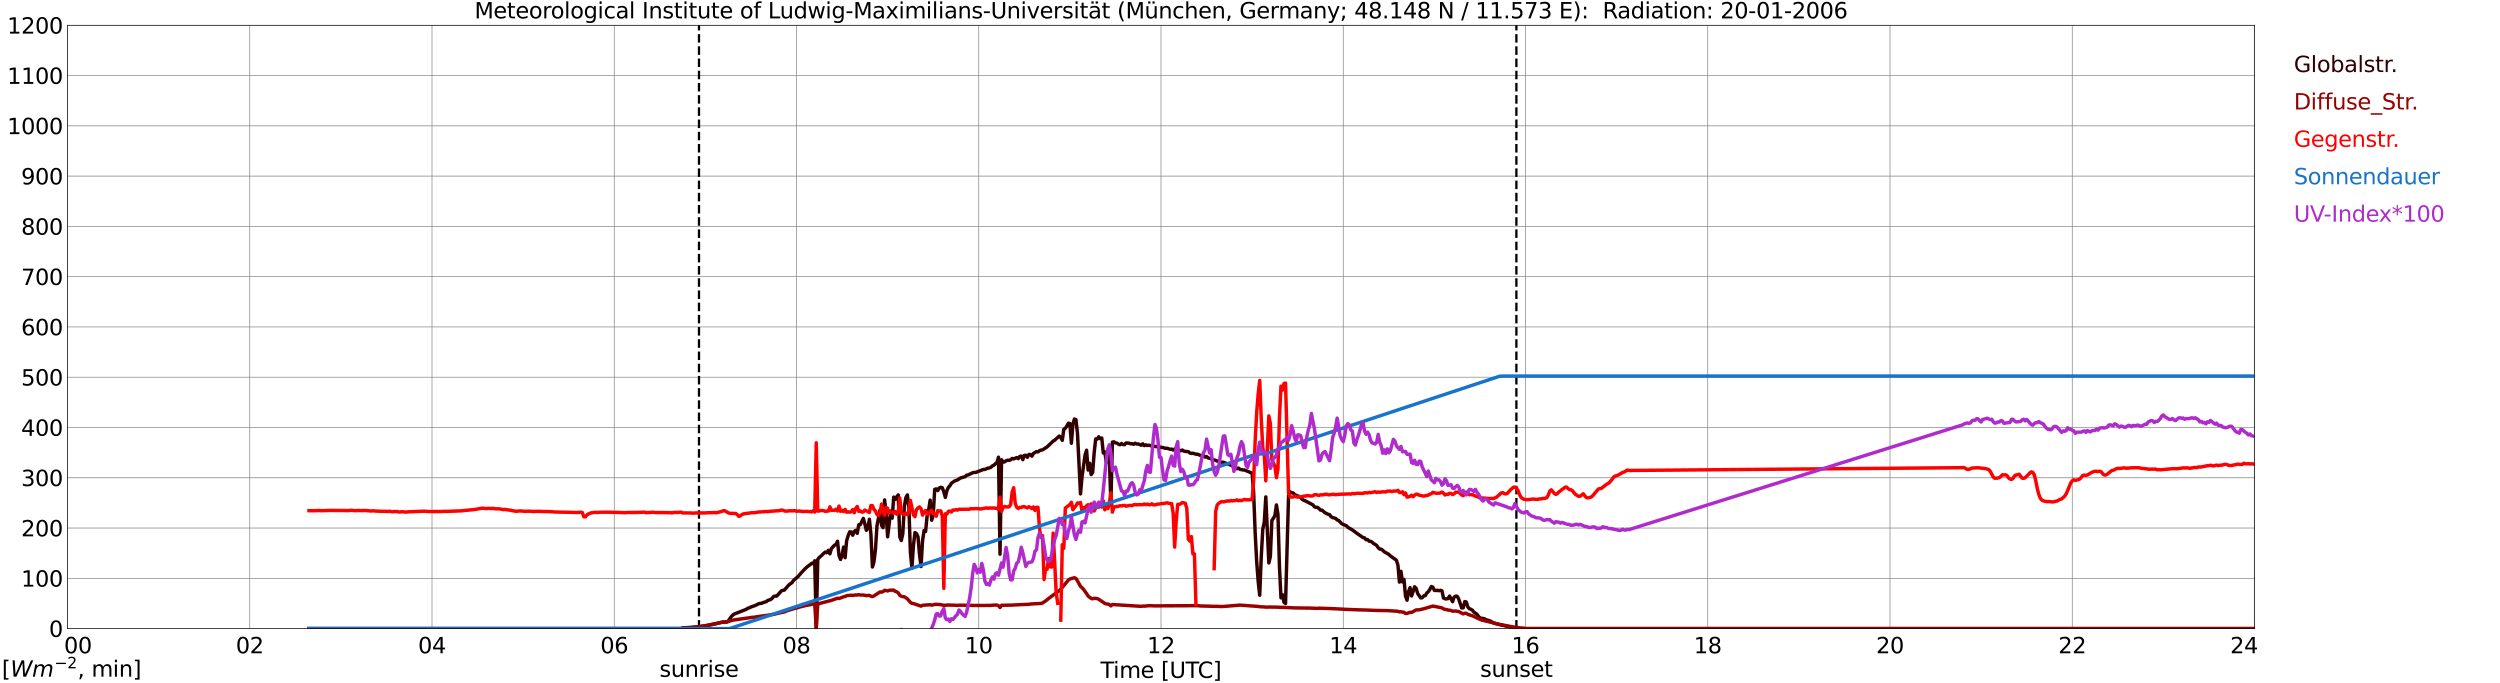 <?xml version="1.0" encoding="utf-8" standalone="no"?>
<!DOCTYPE svg PUBLIC "-//W3C//DTD SVG 1.1//EN"
  "http://www.w3.org/Graphics/SVG/1.1/DTD/svg11.dtd">
<svg xmlns:xlink="http://www.w3.org/1999/xlink" width="1085.4pt" height="296.64pt" viewBox="0 0 1085.4 296.64" xmlns="http://www.w3.org/2000/svg" version="1.1">
 <defs>
  <style type="text/css">*{stroke-linejoin: round; stroke-linecap: butt}</style>
 </defs>
 <g id="figure_1">
  <g id="patch_1">
   <path d="M 0 296.64 
L 1085.4 296.64 
L 1085.4 0 
L 0 0 
z
" style="fill: #ffffff"/>
  </g>
  <g id="axes_1">
   <g id="patch_2">
    <path d="M 29.306 272.909 
L 978.814 272.909 
L 978.814 10.976 
L 29.306 10.976 
z
" style="fill: #ffffff"/>
   </g>
   <g id="patch_3">
    <path d="M 978.814 272.909 
L 978.814 272.909 
L 978.814 10.976 
L 978.814 10.976 
z
" clip-path="url(#p9699b0d2db)" style="fill: #d3d3d3; opacity: 0.25; stroke: #d3d3d3; stroke-linejoin: miter"/>
   </g>
   <g id="matplotlib.axis_1">
    <g id="xtick_1">
     <g id="line2d_1">
      <path d="M 29.306 272.909 
L 29.306 10.976 
" clip-path="url(#p9699b0d2db)" style="fill: none; stroke: #808080; stroke-width: 0.3; stroke-linecap: square"/>
     </g>
     <g id="line2d_2"/>
     <g id="text_1">
      <!--    00 -->
      <g transform="translate(18.733 283.627) scale(0.095 -0.095)">
       <defs>
        <path id="DejaVuSans-20" transform="scale(0.016)"/>
        <path id="DejaVuSans-30" d="M 2034 4250 
Q 1547 4250 1301 3770 
Q 1056 3291 1056 2328 
Q 1056 1369 1301 889 
Q 1547 409 2034 409 
Q 2525 409 2770 889 
Q 3016 1369 3016 2328 
Q 3016 3291 2770 3770 
Q 2525 4250 2034 4250 
z
M 2034 4750 
Q 2819 4750 3233 4129 
Q 3647 3509 3647 2328 
Q 3647 1150 3233 529 
Q 2819 -91 2034 -91 
Q 1250 -91 836 529 
Q 422 1150 422 2328 
Q 422 3509 836 4129 
Q 1250 4750 2034 4750 
z
" transform="scale(0.016)"/>
       </defs>
       <use xlink:href="#DejaVuSans-20"/>
       <use xlink:href="#DejaVuSans-20" transform="translate(31.787 0)"/>
       <use xlink:href="#DejaVuSans-20" transform="translate(63.574 0)"/>
       <use xlink:href="#DejaVuSans-30" transform="translate(95.361 0)"/>
       <use xlink:href="#DejaVuSans-30" transform="translate(158.984 0)"/>
      </g>
     </g>
    </g>
    <g id="xtick_2">
     <g id="line2d_3">
      <path d="M 108.431 272.909 
L 108.431 10.976 
" clip-path="url(#p9699b0d2db)" style="fill: none; stroke: #808080; stroke-width: 0.3; stroke-linecap: square"/>
     </g>
     <g id="line2d_4"/>
     <g id="text_2">
      <!-- 02 -->
      <g transform="translate(102.387 283.627) scale(0.095 -0.095)">
       <defs>
        <path id="DejaVuSans-32" d="M 1228 531 
L 3431 531 
L 3431 0 
L 469 0 
L 469 531 
Q 828 903 1448 1529 
Q 2069 2156 2228 2338 
Q 2531 2678 2651 2914 
Q 2772 3150 2772 3378 
Q 2772 3750 2511 3984 
Q 2250 4219 1831 4219 
Q 1534 4219 1204 4116 
Q 875 4013 500 3803 
L 500 4441 
Q 881 4594 1212 4672 
Q 1544 4750 1819 4750 
Q 2544 4750 2975 4387 
Q 3406 4025 3406 3419 
Q 3406 3131 3298 2873 
Q 3191 2616 2906 2266 
Q 2828 2175 2409 1742 
Q 1991 1309 1228 531 
z
" transform="scale(0.016)"/>
       </defs>
       <use xlink:href="#DejaVuSans-30"/>
       <use xlink:href="#DejaVuSans-32" transform="translate(63.623 0)"/>
      </g>
     </g>
    </g>
    <g id="xtick_3">
     <g id="line2d_5">
      <path d="M 187.557 272.909 
L 187.557 10.976 
" clip-path="url(#p9699b0d2db)" style="fill: none; stroke: #808080; stroke-width: 0.3; stroke-linecap: square"/>
     </g>
     <g id="line2d_6"/>
     <g id="text_3">
      <!-- 04 -->
      <g transform="translate(181.513 283.627) scale(0.095 -0.095)">
       <defs>
        <path id="DejaVuSans-34" d="M 2419 4116 
L 825 1625 
L 2419 1625 
L 2419 4116 
z
M 2253 4666 
L 3047 4666 
L 3047 1625 
L 3713 1625 
L 3713 1100 
L 3047 1100 
L 3047 0 
L 2419 0 
L 2419 1100 
L 313 1100 
L 313 1709 
L 2253 4666 
z
" transform="scale(0.016)"/>
       </defs>
       <use xlink:href="#DejaVuSans-30"/>
       <use xlink:href="#DejaVuSans-34" transform="translate(63.623 0)"/>
      </g>
     </g>
    </g>
    <g id="xtick_4">
     <g id="line2d_7">
      <path d="M 266.683 272.909 
L 266.683 10.976 
" clip-path="url(#p9699b0d2db)" style="fill: none; stroke: #808080; stroke-width: 0.3; stroke-linecap: square"/>
     </g>
     <g id="line2d_8"/>
     <g id="text_4">
      <!-- 06 -->
      <g transform="translate(260.638 283.627) scale(0.095 -0.095)">
       <defs>
        <path id="DejaVuSans-36" d="M 2113 2584 
Q 1688 2584 1439 2293 
Q 1191 2003 1191 1497 
Q 1191 994 1439 701 
Q 1688 409 2113 409 
Q 2538 409 2786 701 
Q 3034 994 3034 1497 
Q 3034 2003 2786 2293 
Q 2538 2584 2113 2584 
z
M 3366 4563 
L 3366 3988 
Q 3128 4100 2886 4159 
Q 2644 4219 2406 4219 
Q 1781 4219 1451 3797 
Q 1122 3375 1075 2522 
Q 1259 2794 1537 2939 
Q 1816 3084 2150 3084 
Q 2853 3084 3261 2657 
Q 3669 2231 3669 1497 
Q 3669 778 3244 343 
Q 2819 -91 2113 -91 
Q 1303 -91 875 529 
Q 447 1150 447 2328 
Q 447 3434 972 4092 
Q 1497 4750 2381 4750 
Q 2619 4750 2861 4703 
Q 3103 4656 3366 4563 
z
" transform="scale(0.016)"/>
       </defs>
       <use xlink:href="#DejaVuSans-30"/>
       <use xlink:href="#DejaVuSans-36" transform="translate(63.623 0)"/>
      </g>
     </g>
    </g>
    <g id="xtick_5">
     <g id="line2d_9">
      <path d="M 345.808 272.909 
L 345.808 10.976 
" clip-path="url(#p9699b0d2db)" style="fill: none; stroke: #808080; stroke-width: 0.3; stroke-linecap: square"/>
     </g>
     <g id="line2d_10"/>
     <g id="text_5">
      <!-- 08 -->
      <g transform="translate(339.764 283.627) scale(0.095 -0.095)">
       <defs>
        <path id="DejaVuSans-38" d="M 2034 2216 
Q 1584 2216 1326 1975 
Q 1069 1734 1069 1313 
Q 1069 891 1326 650 
Q 1584 409 2034 409 
Q 2484 409 2743 651 
Q 3003 894 3003 1313 
Q 3003 1734 2745 1975 
Q 2488 2216 2034 2216 
z
M 1403 2484 
Q 997 2584 770 2862 
Q 544 3141 544 3541 
Q 544 4100 942 4425 
Q 1341 4750 2034 4750 
Q 2731 4750 3128 4425 
Q 3525 4100 3525 3541 
Q 3525 3141 3298 2862 
Q 3072 2584 2669 2484 
Q 3125 2378 3379 2068 
Q 3634 1759 3634 1313 
Q 3634 634 3220 271 
Q 2806 -91 2034 -91 
Q 1263 -91 848 271 
Q 434 634 434 1313 
Q 434 1759 690 2068 
Q 947 2378 1403 2484 
z
M 1172 3481 
Q 1172 3119 1398 2916 
Q 1625 2713 2034 2713 
Q 2441 2713 2670 2916 
Q 2900 3119 2900 3481 
Q 2900 3844 2670 4047 
Q 2441 4250 2034 4250 
Q 1625 4250 1398 4047 
Q 1172 3844 1172 3481 
z
" transform="scale(0.016)"/>
       </defs>
       <use xlink:href="#DejaVuSans-30"/>
       <use xlink:href="#DejaVuSans-38" transform="translate(63.623 0)"/>
      </g>
     </g>
    </g>
    <g id="xtick_6">
     <g id="line2d_11">
      <path d="M 424.934 272.909 
L 424.934 10.976 
" clip-path="url(#p9699b0d2db)" style="fill: none; stroke: #808080; stroke-width: 0.3; stroke-linecap: square"/>
     </g>
     <g id="line2d_12"/>
     <g id="text_6">
      <!-- 10 -->
      <g transform="translate(418.89 283.627) scale(0.095 -0.095)">
       <defs>
        <path id="DejaVuSans-31" d="M 794 531 
L 1825 531 
L 1825 4091 
L 703 3866 
L 703 4441 
L 1819 4666 
L 2450 4666 
L 2450 531 
L 3481 531 
L 3481 0 
L 794 0 
L 794 531 
z
" transform="scale(0.016)"/>
       </defs>
       <use xlink:href="#DejaVuSans-31"/>
       <use xlink:href="#DejaVuSans-30" transform="translate(63.623 0)"/>
      </g>
     </g>
    </g>
    <g id="xtick_7">
     <g id="line2d_13">
      <path d="M 504.06 272.909 
L 504.06 10.976 
" clip-path="url(#p9699b0d2db)" style="fill: none; stroke: #808080; stroke-width: 0.3; stroke-linecap: square"/>
     </g>
     <g id="line2d_14"/>
     <g id="text_7">
      <!-- 12 -->
      <g transform="translate(498.015 283.627) scale(0.095 -0.095)">
       <use xlink:href="#DejaVuSans-31"/>
       <use xlink:href="#DejaVuSans-32" transform="translate(63.623 0)"/>
      </g>
     </g>
    </g>
    <g id="xtick_8">
     <g id="line2d_15">
      <path d="M 583.185 272.909 
L 583.185 10.976 
" clip-path="url(#p9699b0d2db)" style="fill: none; stroke: #808080; stroke-width: 0.3; stroke-linecap: square"/>
     </g>
     <g id="line2d_16"/>
     <g id="text_8">
      <!-- 14 -->
      <g transform="translate(577.141 283.627) scale(0.095 -0.095)">
       <use xlink:href="#DejaVuSans-31"/>
       <use xlink:href="#DejaVuSans-34" transform="translate(63.623 0)"/>
      </g>
     </g>
    </g>
    <g id="xtick_9">
     <g id="line2d_17">
      <path d="M 662.311 272.909 
L 662.311 10.976 
" clip-path="url(#p9699b0d2db)" style="fill: none; stroke: #808080; stroke-width: 0.3; stroke-linecap: square"/>
     </g>
     <g id="line2d_18"/>
     <g id="text_9">
      <!-- 16 -->
      <g transform="translate(656.267 283.627) scale(0.095 -0.095)">
       <use xlink:href="#DejaVuSans-31"/>
       <use xlink:href="#DejaVuSans-36" transform="translate(63.623 0)"/>
      </g>
     </g>
    </g>
    <g id="xtick_10">
     <g id="line2d_19">
      <path d="M 741.437 272.909 
L 741.437 10.976 
" clip-path="url(#p9699b0d2db)" style="fill: none; stroke: #808080; stroke-width: 0.3; stroke-linecap: square"/>
     </g>
     <g id="line2d_20"/>
     <g id="text_10">
      <!-- 18 -->
      <g transform="translate(735.392 283.627) scale(0.095 -0.095)">
       <use xlink:href="#DejaVuSans-31"/>
       <use xlink:href="#DejaVuSans-38" transform="translate(63.623 0)"/>
      </g>
     </g>
    </g>
    <g id="xtick_11">
     <g id="line2d_21">
      <path d="M 820.562 272.909 
L 820.562 10.976 
" clip-path="url(#p9699b0d2db)" style="fill: none; stroke: #808080; stroke-width: 0.3; stroke-linecap: square"/>
     </g>
     <g id="line2d_22"/>
     <g id="text_11">
      <!-- 20 -->
      <g transform="translate(814.518 283.627) scale(0.095 -0.095)">
       <use xlink:href="#DejaVuSans-32"/>
       <use xlink:href="#DejaVuSans-30" transform="translate(63.623 0)"/>
      </g>
     </g>
    </g>
    <g id="xtick_12">
     <g id="line2d_23">
      <path d="M 899.688 272.909 
L 899.688 10.976 
" clip-path="url(#p9699b0d2db)" style="fill: none; stroke: #808080; stroke-width: 0.3; stroke-linecap: square"/>
     </g>
     <g id="line2d_24"/>
     <g id="text_12">
      <!-- 22 -->
      <g transform="translate(893.644 283.627) scale(0.095 -0.095)">
       <use xlink:href="#DejaVuSans-32"/>
       <use xlink:href="#DejaVuSans-32" transform="translate(63.623 0)"/>
      </g>
     </g>
    </g>
    <g id="xtick_13">
     <g id="line2d_25">
      <path d="M 978.814 272.909 
L 978.814 10.976 
" clip-path="url(#p9699b0d2db)" style="fill: none; stroke: #808080; stroke-width: 0.3; stroke-linecap: square"/>
     </g>
     <g id="line2d_26"/>
     <g id="text_13">
      <!-- 24    -->
      <g transform="translate(968.241 283.627) scale(0.095 -0.095)">
       <use xlink:href="#DejaVuSans-32"/>
       <use xlink:href="#DejaVuSans-34" transform="translate(63.623 0)"/>
       <use xlink:href="#DejaVuSans-20" transform="translate(127.246 0)"/>
       <use xlink:href="#DejaVuSans-20" transform="translate(159.033 0)"/>
       <use xlink:href="#DejaVuSans-20" transform="translate(190.82 0)"/>
      </g>
     </g>
    </g>
    <g id="text_14">
     <!-- Time [UTC] -->
     <g transform="translate(477.806 294.322) scale(0.095 -0.095)">
      <defs>
       <path id="DejaVuSans-54" d="M -19 4666 
L 3928 4666 
L 3928 4134 
L 2272 4134 
L 2272 0 
L 1638 0 
L 1638 4134 
L -19 4134 
L -19 4666 
z
" transform="scale(0.016)"/>
       <path id="DejaVuSans-69" d="M 603 3500 
L 1178 3500 
L 1178 0 
L 603 0 
L 603 3500 
z
M 603 4863 
L 1178 4863 
L 1178 4134 
L 603 4134 
L 603 4863 
z
" transform="scale(0.016)"/>
       <path id="DejaVuSans-6d" d="M 3328 2828 
Q 3544 3216 3844 3400 
Q 4144 3584 4550 3584 
Q 5097 3584 5394 3201 
Q 5691 2819 5691 2113 
L 5691 0 
L 5113 0 
L 5113 2094 
Q 5113 2597 4934 2840 
Q 4756 3084 4391 3084 
Q 3944 3084 3684 2787 
Q 3425 2491 3425 1978 
L 3425 0 
L 2847 0 
L 2847 2094 
Q 2847 2600 2669 2842 
Q 2491 3084 2119 3084 
Q 1678 3084 1418 2786 
Q 1159 2488 1159 1978 
L 1159 0 
L 581 0 
L 581 3500 
L 1159 3500 
L 1159 2956 
Q 1356 3278 1631 3431 
Q 1906 3584 2284 3584 
Q 2666 3584 2933 3390 
Q 3200 3197 3328 2828 
z
" transform="scale(0.016)"/>
       <path id="DejaVuSans-65" d="M 3597 1894 
L 3597 1613 
L 953 1613 
Q 991 1019 1311 708 
Q 1631 397 2203 397 
Q 2534 397 2845 478 
Q 3156 559 3463 722 
L 3463 178 
Q 3153 47 2828 -22 
Q 2503 -91 2169 -91 
Q 1331 -91 842 396 
Q 353 884 353 1716 
Q 353 2575 817 3079 
Q 1281 3584 2069 3584 
Q 2775 3584 3186 3129 
Q 3597 2675 3597 1894 
z
M 3022 2063 
Q 3016 2534 2758 2815 
Q 2500 3097 2075 3097 
Q 1594 3097 1305 2825 
Q 1016 2553 972 2059 
L 3022 2063 
z
" transform="scale(0.016)"/>
       <path id="DejaVuSans-5b" d="M 550 4863 
L 1875 4863 
L 1875 4416 
L 1125 4416 
L 1125 -397 
L 1875 -397 
L 1875 -844 
L 550 -844 
L 550 4863 
z
" transform="scale(0.016)"/>
       <path id="DejaVuSans-55" d="M 556 4666 
L 1191 4666 
L 1191 1831 
Q 1191 1081 1462 751 
Q 1734 422 2344 422 
Q 2950 422 3222 751 
Q 3494 1081 3494 1831 
L 3494 4666 
L 4128 4666 
L 4128 1753 
Q 4128 841 3676 375 
Q 3225 -91 2344 -91 
Q 1459 -91 1007 375 
Q 556 841 556 1753 
L 556 4666 
z
" transform="scale(0.016)"/>
       <path id="DejaVuSans-43" d="M 4122 4306 
L 4122 3641 
Q 3803 3938 3442 4084 
Q 3081 4231 2675 4231 
Q 1875 4231 1450 3742 
Q 1025 3253 1025 2328 
Q 1025 1406 1450 917 
Q 1875 428 2675 428 
Q 3081 428 3442 575 
Q 3803 722 4122 1019 
L 4122 359 
Q 3791 134 3420 21 
Q 3050 -91 2638 -91 
Q 1578 -91 968 557 
Q 359 1206 359 2328 
Q 359 3453 968 4101 
Q 1578 4750 2638 4750 
Q 3056 4750 3426 4639 
Q 3797 4528 4122 4306 
z
" transform="scale(0.016)"/>
       <path id="DejaVuSans-5d" d="M 1947 4863 
L 1947 -844 
L 622 -844 
L 622 -397 
L 1369 -397 
L 1369 4416 
L 622 4416 
L 622 4863 
L 1947 4863 
z
" transform="scale(0.016)"/>
      </defs>
      <use xlink:href="#DejaVuSans-54"/>
      <use xlink:href="#DejaVuSans-69" transform="translate(57.959 0)"/>
      <use xlink:href="#DejaVuSans-6d" transform="translate(85.742 0)"/>
      <use xlink:href="#DejaVuSans-65" transform="translate(183.154 0)"/>
      <use xlink:href="#DejaVuSans-20" transform="translate(244.678 0)"/>
      <use xlink:href="#DejaVuSans-5b" transform="translate(276.465 0)"/>
      <use xlink:href="#DejaVuSans-55" transform="translate(315.479 0)"/>
      <use xlink:href="#DejaVuSans-54" transform="translate(388.672 0)"/>
      <use xlink:href="#DejaVuSans-43" transform="translate(443.881 0)"/>
      <use xlink:href="#DejaVuSans-5d" transform="translate(513.705 0)"/>
     </g>
    </g>
   </g>
   <g id="matplotlib.axis_2">
    <g id="ytick_1">
     <g id="line2d_27">
      <path d="M 29.306 272.909 
L 978.814 272.909 
" clip-path="url(#p9699b0d2db)" style="fill: none; stroke: #808080; stroke-width: 0.3; stroke-linecap: square"/>
     </g>
     <g id="line2d_28"/>
     <g id="text_15">
      <!-- 0 -->
      <g transform="translate(21.261 276.518) scale(0.095 -0.095)">
       <use xlink:href="#DejaVuSans-30"/>
      </g>
     </g>
    </g>
    <g id="ytick_2">
     <g id="line2d_29">
      <path d="M 29.306 251.081 
L 978.814 251.081 
" clip-path="url(#p9699b0d2db)" style="fill: none; stroke: #808080; stroke-width: 0.3; stroke-linecap: square"/>
     </g>
     <g id="line2d_30"/>
     <g id="text_16">
      <!-- 100 -->
      <g transform="translate(9.173 254.69) scale(0.095 -0.095)">
       <use xlink:href="#DejaVuSans-31"/>
       <use xlink:href="#DejaVuSans-30" transform="translate(63.623 0)"/>
       <use xlink:href="#DejaVuSans-30" transform="translate(127.246 0)"/>
      </g>
     </g>
    </g>
    <g id="ytick_3">
     <g id="line2d_31">
      <path d="M 29.306 229.253 
L 978.814 229.253 
" clip-path="url(#p9699b0d2db)" style="fill: none; stroke: #808080; stroke-width: 0.3; stroke-linecap: square"/>
     </g>
     <g id="line2d_32"/>
     <g id="text_17">
      <!-- 200 -->
      <g transform="translate(9.173 232.863) scale(0.095 -0.095)">
       <use xlink:href="#DejaVuSans-32"/>
       <use xlink:href="#DejaVuSans-30" transform="translate(63.623 0)"/>
       <use xlink:href="#DejaVuSans-30" transform="translate(127.246 0)"/>
      </g>
     </g>
    </g>
    <g id="ytick_4">
     <g id="line2d_33">
      <path d="M 29.306 207.426 
L 978.814 207.426 
" clip-path="url(#p9699b0d2db)" style="fill: none; stroke: #808080; stroke-width: 0.3; stroke-linecap: square"/>
     </g>
     <g id="line2d_34"/>
     <g id="text_18">
      <!-- 300 -->
      <g transform="translate(9.173 211.035) scale(0.095 -0.095)">
       <defs>
        <path id="DejaVuSans-33" d="M 2597 2516 
Q 3050 2419 3304 2112 
Q 3559 1806 3559 1356 
Q 3559 666 3084 287 
Q 2609 -91 1734 -91 
Q 1441 -91 1130 -33 
Q 819 25 488 141 
L 488 750 
Q 750 597 1062 519 
Q 1375 441 1716 441 
Q 2309 441 2620 675 
Q 2931 909 2931 1356 
Q 2931 1769 2642 2001 
Q 2353 2234 1838 2234 
L 1294 2234 
L 1294 2753 
L 1863 2753 
Q 2328 2753 2575 2939 
Q 2822 3125 2822 3475 
Q 2822 3834 2567 4026 
Q 2313 4219 1838 4219 
Q 1578 4219 1281 4162 
Q 984 4106 628 3988 
L 628 4550 
Q 988 4650 1302 4700 
Q 1616 4750 1894 4750 
Q 2613 4750 3031 4423 
Q 3450 4097 3450 3541 
Q 3450 3153 3228 2886 
Q 3006 2619 2597 2516 
z
" transform="scale(0.016)"/>
       </defs>
       <use xlink:href="#DejaVuSans-33"/>
       <use xlink:href="#DejaVuSans-30" transform="translate(63.623 0)"/>
       <use xlink:href="#DejaVuSans-30" transform="translate(127.246 0)"/>
      </g>
     </g>
    </g>
    <g id="ytick_5">
     <g id="line2d_35">
      <path d="M 29.306 185.598 
L 978.814 185.598 
" clip-path="url(#p9699b0d2db)" style="fill: none; stroke: #808080; stroke-width: 0.3; stroke-linecap: square"/>
     </g>
     <g id="line2d_36"/>
     <g id="text_19">
      <!-- 400 -->
      <g transform="translate(9.173 189.207) scale(0.095 -0.095)">
       <use xlink:href="#DejaVuSans-34"/>
       <use xlink:href="#DejaVuSans-30" transform="translate(63.623 0)"/>
       <use xlink:href="#DejaVuSans-30" transform="translate(127.246 0)"/>
      </g>
     </g>
    </g>
    <g id="ytick_6">
     <g id="line2d_37">
      <path d="M 29.306 163.77 
L 978.814 163.77 
" clip-path="url(#p9699b0d2db)" style="fill: none; stroke: #808080; stroke-width: 0.3; stroke-linecap: square"/>
     </g>
     <g id="line2d_38"/>
     <g id="text_20">
      <!-- 500 -->
      <g transform="translate(9.173 167.379) scale(0.095 -0.095)">
       <defs>
        <path id="DejaVuSans-35" d="M 691 4666 
L 3169 4666 
L 3169 4134 
L 1269 4134 
L 1269 2991 
Q 1406 3038 1543 3061 
Q 1681 3084 1819 3084 
Q 2600 3084 3056 2656 
Q 3513 2228 3513 1497 
Q 3513 744 3044 326 
Q 2575 -91 1722 -91 
Q 1428 -91 1123 -41 
Q 819 9 494 109 
L 494 744 
Q 775 591 1075 516 
Q 1375 441 1709 441 
Q 2250 441 2565 725 
Q 2881 1009 2881 1497 
Q 2881 1984 2565 2268 
Q 2250 2553 1709 2553 
Q 1456 2553 1204 2497 
Q 953 2441 691 2322 
L 691 4666 
z
" transform="scale(0.016)"/>
       </defs>
       <use xlink:href="#DejaVuSans-35"/>
       <use xlink:href="#DejaVuSans-30" transform="translate(63.623 0)"/>
       <use xlink:href="#DejaVuSans-30" transform="translate(127.246 0)"/>
      </g>
     </g>
    </g>
    <g id="ytick_7">
     <g id="line2d_39">
      <path d="M 29.306 141.942 
L 978.814 141.942 
" clip-path="url(#p9699b0d2db)" style="fill: none; stroke: #808080; stroke-width: 0.3; stroke-linecap: square"/>
     </g>
     <g id="line2d_40"/>
     <g id="text_21">
      <!-- 600 -->
      <g transform="translate(9.173 145.551) scale(0.095 -0.095)">
       <use xlink:href="#DejaVuSans-36"/>
       <use xlink:href="#DejaVuSans-30" transform="translate(63.623 0)"/>
       <use xlink:href="#DejaVuSans-30" transform="translate(127.246 0)"/>
      </g>
     </g>
    </g>
    <g id="ytick_8">
     <g id="line2d_41">
      <path d="M 29.306 120.114 
L 978.814 120.114 
" clip-path="url(#p9699b0d2db)" style="fill: none; stroke: #808080; stroke-width: 0.3; stroke-linecap: square"/>
     </g>
     <g id="line2d_42"/>
     <g id="text_22">
      <!-- 700 -->
      <g transform="translate(9.173 123.724) scale(0.095 -0.095)">
       <defs>
        <path id="DejaVuSans-37" d="M 525 4666 
L 3525 4666 
L 3525 4397 
L 1831 0 
L 1172 0 
L 2766 4134 
L 525 4134 
L 525 4666 
z
" transform="scale(0.016)"/>
       </defs>
       <use xlink:href="#DejaVuSans-37"/>
       <use xlink:href="#DejaVuSans-30" transform="translate(63.623 0)"/>
       <use xlink:href="#DejaVuSans-30" transform="translate(127.246 0)"/>
      </g>
     </g>
    </g>
    <g id="ytick_9">
     <g id="line2d_43">
      <path d="M 29.306 98.287 
L 978.814 98.287 
" clip-path="url(#p9699b0d2db)" style="fill: none; stroke: #808080; stroke-width: 0.3; stroke-linecap: square"/>
     </g>
     <g id="line2d_44"/>
     <g id="text_23">
      <!-- 800 -->
      <g transform="translate(9.173 101.896) scale(0.095 -0.095)">
       <use xlink:href="#DejaVuSans-38"/>
       <use xlink:href="#DejaVuSans-30" transform="translate(63.623 0)"/>
       <use xlink:href="#DejaVuSans-30" transform="translate(127.246 0)"/>
      </g>
     </g>
    </g>
    <g id="ytick_10">
     <g id="line2d_45">
      <path d="M 29.306 76.459 
L 978.814 76.459 
" clip-path="url(#p9699b0d2db)" style="fill: none; stroke: #808080; stroke-width: 0.3; stroke-linecap: square"/>
     </g>
     <g id="line2d_46"/>
     <g id="text_24">
      <!-- 900 -->
      <g transform="translate(9.173 80.068) scale(0.095 -0.095)">
       <defs>
        <path id="DejaVuSans-39" d="M 703 97 
L 703 672 
Q 941 559 1184 500 
Q 1428 441 1663 441 
Q 2288 441 2617 861 
Q 2947 1281 2994 2138 
Q 2813 1869 2534 1725 
Q 2256 1581 1919 1581 
Q 1219 1581 811 2004 
Q 403 2428 403 3163 
Q 403 3881 828 4315 
Q 1253 4750 1959 4750 
Q 2769 4750 3195 4129 
Q 3622 3509 3622 2328 
Q 3622 1225 3098 567 
Q 2575 -91 1691 -91 
Q 1453 -91 1209 -44 
Q 966 3 703 97 
z
M 1959 2075 
Q 2384 2075 2632 2365 
Q 2881 2656 2881 3163 
Q 2881 3666 2632 3958 
Q 2384 4250 1959 4250 
Q 1534 4250 1286 3958 
Q 1038 3666 1038 3163 
Q 1038 2656 1286 2365 
Q 1534 2075 1959 2075 
z
" transform="scale(0.016)"/>
       </defs>
       <use xlink:href="#DejaVuSans-39"/>
       <use xlink:href="#DejaVuSans-30" transform="translate(63.623 0)"/>
       <use xlink:href="#DejaVuSans-30" transform="translate(127.246 0)"/>
      </g>
     </g>
    </g>
    <g id="ytick_11">
     <g id="line2d_47">
      <path d="M 29.306 54.631 
L 978.814 54.631 
" clip-path="url(#p9699b0d2db)" style="fill: none; stroke: #808080; stroke-width: 0.3; stroke-linecap: square"/>
     </g>
     <g id="line2d_48"/>
     <g id="text_25">
      <!-- 1000 -->
      <g transform="translate(3.128 58.24) scale(0.095 -0.095)">
       <use xlink:href="#DejaVuSans-31"/>
       <use xlink:href="#DejaVuSans-30" transform="translate(63.623 0)"/>
       <use xlink:href="#DejaVuSans-30" transform="translate(127.246 0)"/>
       <use xlink:href="#DejaVuSans-30" transform="translate(190.869 0)"/>
      </g>
     </g>
    </g>
    <g id="ytick_12">
     <g id="line2d_49">
      <path d="M 29.306 32.803 
L 978.814 32.803 
" clip-path="url(#p9699b0d2db)" style="fill: none; stroke: #808080; stroke-width: 0.3; stroke-linecap: square"/>
     </g>
     <g id="line2d_50"/>
     <g id="text_26">
      <!-- 1100 -->
      <g transform="translate(3.128 36.413) scale(0.095 -0.095)">
       <use xlink:href="#DejaVuSans-31"/>
       <use xlink:href="#DejaVuSans-31" transform="translate(63.623 0)"/>
       <use xlink:href="#DejaVuSans-30" transform="translate(127.246 0)"/>
       <use xlink:href="#DejaVuSans-30" transform="translate(190.869 0)"/>
      </g>
     </g>
    </g>
    <g id="ytick_13">
     <g id="line2d_51">
      <path d="M 29.306 10.976 
L 978.814 10.976 
" clip-path="url(#p9699b0d2db)" style="fill: none; stroke: #808080; stroke-width: 0.3; stroke-linecap: square"/>
     </g>
     <g id="line2d_52"/>
     <g id="text_27">
      <!-- 1200 -->
      <g transform="translate(3.128 14.585) scale(0.095 -0.095)">
       <use xlink:href="#DejaVuSans-31"/>
       <use xlink:href="#DejaVuSans-32" transform="translate(63.623 0)"/>
       <use xlink:href="#DejaVuSans-30" transform="translate(127.246 0)"/>
       <use xlink:href="#DejaVuSans-30" transform="translate(190.869 0)"/>
      </g>
     </g>
    </g>
   </g>
   <g id="line2d_53">
    <path d="M 303.476 272.909 
L 303.476 10.976 
" clip-path="url(#p9699b0d2db)" style="fill: none; stroke-dasharray: 3.7,1.6; stroke-dashoffset: 0; stroke: #000000"/>
   </g>
   <g id="line2d_54">
    <path d="M 658.355 272.909 
L 658.355 10.976 
" clip-path="url(#p9699b0d2db)" style="fill: none; stroke-dasharray: 3.7,1.6; stroke-dashoffset: 0; stroke: #000000"/>
   </g>
   <g id="line2d_55">
    <path d="M 134.147 272.909 
L 295.696 272.909 
L 296.355 272.629 
L 303.608 272.097 
L 305.586 271.809 
L 307.564 271.481 
L 310.861 270.785 
L 313.499 270.13 
L 315.477 270.049 
L 316.136 269.68 
L 317.455 267.755 
L 318.114 267.059 
L 318.774 266.609 
L 324.049 264.52 
L 324.708 264.069 
L 325.368 263.866 
L 326.027 263.536 
L 328.005 262.842 
L 329.324 262.146 
L 329.983 261.982 
L 330.643 261.94 
L 331.302 261.613 
L 332.621 261.244 
L 333.28 260.711 
L 334.599 260.262 
L 335.258 259.729 
L 335.918 258.95 
L 336.577 258.786 
L 337.236 258.786 
L 338.555 257.313 
L 339.215 256.575 
L 339.874 256.289 
L 340.533 256.206 
L 342.512 253.912 
L 343.83 252.971 
L 344.49 252.028 
L 346.468 250.308 
L 347.787 248.793 
L 349.105 247.362 
L 350.424 246.091 
L 351.743 245.148 
L 352.402 244.576 
L 353.062 244.74 
L 353.721 243.47 
L 354.38 272.909 
L 355.04 242.808 
L 355.699 242.031 
L 356.359 241.499 
L 357.677 240.187 
L 358.337 239.696 
L 358.996 239.942 
L 359.655 238.919 
L 360.315 240.433 
L 360.974 238.139 
L 362.293 236.707 
L 362.952 236.38 
L 363.612 234.987 
L 364.271 241.171 
L 364.93 242.891 
L 365.59 241.13 
L 366.249 237.526 
L 366.909 242.112 
L 367.568 234.782 
L 368.227 232.61 
L 368.887 230.932 
L 369.546 230.973 
L 370.206 232.366 
L 370.865 230.727 
L 371.524 230.277 
L 372.184 231.547 
L 372.843 227.819 
L 373.502 227.78 
L 374.821 225.075 
L 375.481 227.411 
L 376.14 230.236 
L 376.799 229.17 
L 377.459 225.444 
L 378.118 232.039 
L 378.777 246.168 
L 379.437 243.915 
L 380.096 238.467 
L 380.756 228.188 
L 382.074 221.432 
L 382.734 228.066 
L 383.393 229.09 
L 384.053 217.049 
L 384.712 222.823 
L 385.371 233.062 
L 386.69 221.882 
L 387.349 224.953 
L 388.009 215.82 
L 388.668 216.844 
L 389.328 215.657 
L 389.987 214.88 
L 390.646 233.143 
L 391.306 234.66 
L 391.965 231.67 
L 392.624 219.957 
L 393.284 216.067 
L 393.943 214.88 
L 394.603 220.243 
L 395.262 239.82 
L 395.921 246.617 
L 396.581 236.788 
L 397.24 231.22 
L 397.899 231.67 
L 398.559 233.062 
L 399.218 240.802 
L 399.878 245.962 
L 400.537 234.741 
L 401.196 230.36 
L 401.856 230.727 
L 402.515 224.01 
L 403.175 221.513 
L 403.834 217.132 
L 404.493 225.855 
L 405.153 223.724 
L 405.812 212.463 
L 406.471 212.258 
L 407.131 212.996 
L 407.79 211.889 
L 408.45 211.562 
L 409.109 211.767 
L 409.768 213.568 
L 410.428 215.943 
L 411.087 213.077 
L 411.746 211.603 
L 412.406 210.907 
L 413.065 209.8 
L 414.384 208.86 
L 415.703 208.368 
L 417.022 207.508 
L 419 206.976 
L 419.659 206.319 
L 420.318 206.197 
L 422.297 205.256 
L 422.956 205.092 
L 423.615 205.131 
L 426.912 203.822 
L 427.572 203.822 
L 428.89 203.248 
L 429.55 203.167 
L 430.209 202.879 
L 430.869 202.265 
L 431.528 201.938 
L 432.847 200.751 
L 433.506 198.498 
L 434.165 240.597 
L 434.825 199.605 
L 435.484 200.668 
L 436.144 200.504 
L 436.803 200.054 
L 437.462 199.808 
L 438.122 199.849 
L 438.781 199.644 
L 439.44 199.031 
L 440.1 199.236 
L 441.419 198.662 
L 442.078 199.111 
L 442.737 198.171 
L 443.397 198.007 
L 444.056 199.563 
L 444.716 197.719 
L 445.375 197.679 
L 446.034 198.539 
L 446.694 197.311 
L 447.353 197.311 
L 448.012 198.048 
L 448.672 196.859 
L 449.991 196.082 
L 450.65 196.204 
L 451.309 195.671 
L 451.969 195.427 
L 452.628 195.305 
L 454.606 194.034 
L 457.244 191.496 
L 457.903 191.127 
L 459.881 189.324 
L 460.541 189.981 
L 461.2 191.168 
L 461.859 186.416 
L 462.519 185.925 
L 463.178 184.984 
L 463.838 183.755 
L 464.497 183.878 
L 465.156 192.436 
L 465.816 184.124 
L 466.475 181.911 
L 467.134 182.199 
L 467.794 188.095 
L 469.113 214.428 
L 469.772 206.976 
L 471.091 197.555 
L 471.75 195.468 
L 472.409 204.068 
L 473.069 201.119 
L 473.728 206.033 
L 474.388 205.131 
L 475.047 196.573 
L 475.706 190.553 
L 476.366 190.636 
L 477.025 189.651 
L 477.685 190.43 
L 478.344 190.184 
L 479.003 196.656 
L 479.663 196.165 
L 480.322 200.751 
L 480.981 195.222 
L 481.641 199.153 
L 482.3 218.606 
L 482.96 191.945 
L 483.619 191.823 
L 484.278 192.273 
L 484.938 192.395 
L 485.597 192.847 
L 486.256 193.091 
L 486.916 192.559 
L 487.575 193.01 
L 488.235 193.052 
L 488.894 192.314 
L 490.213 192.395 
L 490.872 192.683 
L 491.532 192.642 
L 492.191 192.888 
L 492.85 192.436 
L 493.51 192.805 
L 494.169 192.725 
L 495.488 193.296 
L 496.147 192.683 
L 496.807 193.46 
L 497.466 193.133 
L 498.125 193.419 
L 498.785 193.296 
L 499.444 193.419 
L 500.103 193.707 
L 500.763 193.624 
L 502.082 193.951 
L 502.741 193.829 
L 504.06 194.239 
L 504.719 194.239 
L 505.379 194.484 
L 506.038 194.608 
L 506.697 194.608 
L 508.016 195.058 
L 508.675 194.975 
L 509.335 195.385 
L 509.994 194.936 
L 510.654 194.73 
L 511.313 195.344 
L 511.972 195.427 
L 512.632 195.713 
L 513.291 195.385 
L 513.95 195.835 
L 514.61 195.999 
L 515.929 196.082 
L 516.588 196.656 
L 517.247 196.859 
L 517.907 196.778 
L 519.226 197.188 
L 519.885 197.188 
L 521.204 197.719 
L 521.863 197.924 
L 522.522 197.719 
L 523.182 198.456 
L 523.841 198.212 
L 524.501 198.825 
L 525.16 198.948 
L 526.479 199.522 
L 527.797 199.849 
L 528.457 200.177 
L 529.116 200.218 
L 529.776 200.668 
L 531.094 200.668 
L 534.391 201.938 
L 535.051 202.307 
L 535.71 202.429 
L 536.369 202.798 
L 537.029 203.494 
L 537.688 203.208 
L 538.348 203.78 
L 539.666 204.027 
L 540.326 204.068 
L 542.304 204.887 
L 542.963 205.214 
L 543.623 205.378 
L 544.282 213.895 
L 544.941 231.384 
L 545.601 243.832 
L 546.26 252.474 
L 546.919 258.411 
L 547.579 241.948 
L 548.238 229.827 
L 548.898 226.673 
L 549.557 215.74 
L 550.876 244.406 
L 551.535 241.621 
L 552.195 225.935 
L 552.854 225.036 
L 553.513 223.847 
L 554.173 219.219 
L 554.832 223.233 
L 555.491 246.043 
L 556.151 259.559 
L 556.81 258.208 
L 557.47 261.523 
L 558.129 262.015 
L 559.448 214.919 
L 560.107 213.526 
L 560.766 213.937 
L 561.426 214.02 
L 562.085 214.716 
L 563.404 215.329 
L 564.723 216.026 
L 565.382 216.803 
L 566.042 217.213 
L 566.701 217.46 
L 569.998 219.18 
L 570.657 220.04 
L 571.317 220.284 
L 571.976 220.243 
L 572.635 220.775 
L 573.295 221.472 
L 573.954 221.472 
L 575.273 222.62 
L 576.592 223.275 
L 577.251 223.438 
L 577.91 224.34 
L 578.57 224.707 
L 579.889 225.075 
L 580.548 225.772 
L 581.207 225.977 
L 582.526 227.37 
L 583.845 227.983 
L 584.504 228.23 
L 585.164 228.926 
L 587.142 230.072 
L 589.12 231.547 
L 591.757 233.39 
L 592.417 233.512 
L 593.076 234.33 
L 593.736 234.25 
L 594.395 234.946 
L 595.054 235.027 
L 595.714 235.396 
L 596.373 236.011 
L 597.032 236.339 
L 597.692 236.83 
L 598.351 237.77 
L 599.011 238.386 
L 599.67 238.427 
L 600.329 238.919 
L 600.989 239.573 
L 602.307 240.311 
L 602.967 240.68 
L 603.626 241.335 
L 606.264 243.219 
L 606.923 245.388 
L 607.582 252.718 
L 608.242 248.051 
L 608.901 252.637 
L 609.561 251.572 
L 610.22 258.821 
L 610.879 260.583 
L 611.539 256.815 
L 612.198 255.134 
L 612.858 258.738 
L 614.176 254.768 
L 614.836 255.464 
L 615.495 257.675 
L 616.814 259.598 
L 617.473 259.476 
L 618.133 258.699 
L 618.792 258.616 
L 619.451 257.47 
L 620.111 256.896 
L 620.77 255.914 
L 621.429 254.643 
L 622.089 254.931 
L 622.748 256.324 
L 623.408 256.363 
L 624.067 256.283 
L 624.726 256.488 
L 625.386 256.283 
L 626.045 256.527 
L 626.705 259.64 
L 627.364 259.967 
L 628.023 260.009 
L 628.683 259.886 
L 629.342 258.78 
L 630.661 261.237 
L 631.32 259.232 
L 631.98 258.821 
L 632.639 258.863 
L 633.298 260.05 
L 634.617 263.94 
L 635.276 263.898 
L 635.936 261.196 
L 636.595 261.36 
L 637.255 263.49 
L 637.914 264.267 
L 638.573 264.514 
L 639.233 264.922 
L 639.892 265.743 
L 641.211 266.684 
L 641.87 267.585 
L 642.53 268.198 
L 643.189 268.486 
L 643.848 268.486 
L 644.508 268.65 
L 645.167 269.058 
L 646.486 269.427 
L 647.145 269.674 
L 648.464 270.451 
L 649.783 270.861 
L 655.058 272.09 
L 657.695 272.498 
L 659.014 272.662 
L 659.674 272.826 
L 662.311 272.909 
L 978.154 272.909 
L 978.154 272.909 
" clip-path="url(#p9699b0d2db)" style="fill: none; stroke: #330000; stroke-width: 1.5; stroke-linecap: square"/>
   </g>
   <g id="line2d_56">
    <path d="M 134.147 272.909 
L 295.696 272.909 
L 296.355 272.618 
L 299.652 272.533 
L 301.63 272.367 
L 304.267 271.946 
L 306.905 271.527 
L 312.18 270.436 
L 314.158 270.017 
L 315.477 270.017 
L 316.136 269.89 
L 317.455 269.427 
L 318.774 269.135 
L 325.368 268.211 
L 326.686 268.002 
L 327.346 268.002 
L 328.665 267.749 
L 329.983 267.581 
L 335.258 266.825 
L 336.577 266.574 
L 337.896 266.238 
L 339.874 265.819 
L 340.533 265.693 
L 341.193 265.356 
L 345.149 264.097 
L 345.808 264.014 
L 347.127 263.551 
L 349.105 263.091 
L 349.765 262.879 
L 351.743 262.545 
L 353.721 261.999 
L 354.38 272.909 
L 355.04 262.204 
L 360.974 260.653 
L 363.612 259.729 
L 364.271 259.854 
L 366.249 259.098 
L 366.909 258.972 
L 367.568 258.638 
L 368.227 258.511 
L 368.887 258.511 
L 369.546 258.385 
L 370.206 258.511 
L 371.524 258.302 
L 372.184 258.343 
L 372.843 258.175 
L 373.502 258.343 
L 374.821 258.343 
L 376.14 258.594 
L 377.459 258.47 
L 378.118 258.847 
L 378.777 259.015 
L 379.437 258.721 
L 382.074 257.001 
L 382.734 257.084 
L 383.393 256.833 
L 384.053 256.287 
L 385.371 256.579 
L 386.031 256.287 
L 387.349 256.202 
L 388.009 256.202 
L 388.668 256.748 
L 389.328 256.957 
L 389.987 257.42 
L 390.646 258.47 
L 391.306 258.847 
L 391.965 259.057 
L 392.624 259.098 
L 393.943 259.98 
L 395.262 261.532 
L 395.921 261.953 
L 396.581 262.036 
L 399.878 263.169 
L 400.537 262.792 
L 403.834 262.541 
L 404.493 262.75 
L 405.812 262.414 
L 406.471 262.373 
L 407.79 262.458 
L 408.45 262.499 
L 409.109 262.709 
L 410.428 262.835 
L 411.087 262.667 
L 414.384 262.75 
L 415.703 262.835 
L 416.362 262.75 
L 417.681 262.75 
L 421.637 262.835 
L 423.615 262.877 
L 424.934 262.877 
L 430.209 262.835 
L 432.187 262.667 
L 432.847 262.709 
L 433.506 262.96 
L 434.165 263.759 
L 434.825 262.792 
L 439.44 262.709 
L 440.759 262.624 
L 445.375 262.414 
L 446.694 262.373 
L 447.353 262.246 
L 448.672 262.163 
L 451.969 261.995 
L 452.628 261.785 
L 453.947 260.904 
L 455.266 259.854 
L 456.584 258.847 
L 459.881 256.455 
L 460.541 255.824 
L 463.838 251.836 
L 464.497 251.376 
L 466.475 250.83 
L 467.134 251.164 
L 467.794 252.172 
L 469.113 254.606 
L 469.772 255.152 
L 470.431 255.866 
L 471.75 257.712 
L 472.409 258.762 
L 473.728 259.812 
L 474.388 259.98 
L 475.047 259.729 
L 476.366 259.895 
L 477.025 260.19 
L 479.663 261.953 
L 480.322 262.204 
L 480.981 262.246 
L 481.641 262.499 
L 482.3 263.045 
L 482.96 262.458 
L 495.488 263.254 
L 496.147 263.128 
L 496.807 263.169 
L 498.785 262.96 
L 501.422 263.045 
L 518.566 262.96 
L 519.885 262.96 
L 521.204 263.086 
L 524.501 263.169 
L 527.138 263.254 
L 528.457 263.254 
L 530.435 263.337 
L 531.754 263.254 
L 536.369 262.877 
L 538.348 262.709 
L 546.26 263.296 
L 546.919 263.422 
L 548.898 263.505 
L 549.557 263.591 
L 551.535 263.549 
L 552.854 263.591 
L 553.513 263.549 
L 554.173 263.632 
L 554.832 263.591 
L 555.491 263.673 
L 556.81 263.673 
L 562.085 263.927 
L 568.679 264.01 
L 571.976 264.136 
L 572.635 264.051 
L 575.273 264.136 
L 577.91 264.219 
L 584.504 264.555 
L 586.482 264.64 
L 589.779 264.765 
L 593.076 264.85 
L 597.032 265.018 
L 602.307 265.101 
L 603.626 265.186 
L 606.923 265.396 
L 607.582 265.688 
L 608.242 265.564 
L 608.901 265.773 
L 609.561 265.815 
L 610.22 266.36 
L 610.879 266.319 
L 612.198 265.815 
L 612.858 265.898 
L 614.836 264.806 
L 616.154 264.765 
L 618.133 264.304 
L 622.089 263.128 
L 623.408 263.381 
L 626.045 263.927 
L 626.705 264.346 
L 627.364 264.597 
L 628.023 264.64 
L 628.683 264.891 
L 629.342 264.891 
L 630.001 265.06 
L 630.661 265.352 
L 631.98 265.269 
L 633.298 265.52 
L 635.276 266.529 
L 635.936 266.234 
L 636.595 266.278 
L 637.255 266.697 
L 638.573 267.157 
L 639.233 267.325 
L 641.211 268.292 
L 643.189 269.172 
L 651.102 271.104 
L 657.695 272.322 
L 658.355 272.322 
L 659.674 272.614 
L 661.652 272.782 
L 662.311 272.909 
L 978.154 272.909 
L 978.154 272.909 
" clip-path="url(#p9699b0d2db)" style="fill: none; stroke: #990000; stroke-width: 1.5; stroke-linecap: square"/>
   </g>
   <g id="line2d_57">
    <path d="M 134.147 221.716 
L 135.466 221.749 
L 138.763 221.648 
L 139.422 221.74 
L 142.06 221.642 
L 143.379 221.59 
L 145.357 221.624 
L 149.972 221.646 
L 150.632 221.721 
L 152.61 221.535 
L 154.588 221.745 
L 155.247 221.627 
L 157.226 221.688 
L 158.544 221.633 
L 160.523 221.801 
L 161.182 221.867 
L 161.841 221.766 
L 163.16 221.884 
L 165.798 221.996 
L 167.116 221.982 
L 168.435 222.057 
L 169.094 221.952 
L 170.413 222.209 
L 171.073 222.089 
L 172.391 222.07 
L 173.051 222.281 
L 173.71 222.288 
L 174.37 222.159 
L 175.688 222.288 
L 176.348 222.316 
L 177.666 222.183 
L 184.26 221.937 
L 185.579 222.072 
L 191.513 222.089 
L 192.832 221.987 
L 194.81 222.002 
L 200.085 221.793 
L 206.02 221.208 
L 209.317 220.629 
L 210.635 220.769 
L 211.295 220.812 
L 211.954 220.699 
L 213.273 220.767 
L 213.932 220.71 
L 215.251 220.924 
L 216.57 220.885 
L 218.548 221.26 
L 219.207 221.166 
L 221.186 221.478 
L 221.845 221.531 
L 222.504 221.74 
L 223.164 221.779 
L 223.823 221.991 
L 225.801 221.83 
L 227.12 221.91 
L 227.779 222.002 
L 229.757 221.921 
L 231.736 222.065 
L 233.714 221.985 
L 237.011 222.122 
L 237.67 222.046 
L 238.329 222.153 
L 238.989 222.111 
L 240.967 222.292 
L 250.858 222.502 
L 252.176 222.369 
L 252.836 222.554 
L 253.495 224.364 
L 254.155 224.379 
L 254.814 223.602 
L 255.473 223.102 
L 256.792 222.629 
L 258.77 222.415 
L 259.43 222.522 
L 260.089 222.395 
L 264.705 222.378 
L 266.023 222.432 
L 268.661 222.482 
L 271.298 222.598 
L 272.617 222.474 
L 275.914 222.504 
L 279.87 222.354 
L 280.53 222.585 
L 282.508 222.471 
L 283.167 222.358 
L 284.486 222.53 
L 286.464 222.517 
L 289.761 222.554 
L 290.42 222.605 
L 291.08 222.522 
L 291.739 222.714 
L 292.399 222.48 
L 294.377 222.467 
L 295.696 222.338 
L 296.355 222.69 
L 300.311 222.722 
L 300.971 222.832 
L 301.63 222.709 
L 306.246 222.683 
L 307.564 222.6 
L 308.883 222.589 
L 310.202 222.528 
L 310.861 222.637 
L 312.839 222.175 
L 313.499 221.998 
L 314.158 221.681 
L 314.818 221.832 
L 316.136 222.602 
L 316.796 222.842 
L 317.455 222.917 
L 318.114 222.86 
L 318.774 222.956 
L 319.433 222.925 
L 320.093 223.417 
L 320.752 224.17 
L 321.411 223.964 
L 322.071 223.43 
L 322.73 223.1 
L 326.686 222.559 
L 327.346 222.637 
L 329.324 222.301 
L 331.302 222.196 
L 332.621 222.039 
L 333.28 222.157 
L 333.94 222.015 
L 335.918 221.875 
L 337.236 221.762 
L 337.896 221.786 
L 339.215 221.45 
L 339.874 221.513 
L 340.533 221.821 
L 341.193 221.932 
L 343.171 221.747 
L 343.83 221.801 
L 345.149 221.71 
L 345.808 221.95 
L 347.127 221.878 
L 348.446 222.068 
L 350.424 222.009 
L 352.402 222.209 
L 353.062 221.723 
L 353.721 222.314 
L 354.38 192.255 
L 355.04 221.886 
L 355.699 221.851 
L 356.359 221.646 
L 357.018 221.624 
L 357.677 221.731 
L 358.337 222.044 
L 358.996 221.886 
L 359.655 221.893 
L 360.315 220.051 
L 360.974 221.618 
L 361.634 221.502 
L 362.293 221.64 
L 362.952 221.074 
L 363.612 221.856 
L 364.271 219.728 
L 364.93 222.004 
L 365.59 221.579 
L 366.249 222.1 
L 366.909 221.155 
L 367.568 222.375 
L 368.227 222.205 
L 368.887 222.371 
L 369.546 222.151 
L 370.206 221.264 
L 370.865 222.622 
L 371.524 220.74 
L 372.184 219.9 
L 372.843 222.015 
L 373.502 221.834 
L 374.162 222.327 
L 374.821 222.266 
L 375.481 221.441 
L 377.459 222.495 
L 378.118 219.474 
L 378.777 219.533 
L 379.437 221.162 
L 380.096 221.814 
L 380.756 223.412 
L 381.415 223.794 
L 382.074 222.572 
L 382.734 218.865 
L 383.393 222.033 
L 384.053 223.694 
L 384.712 220.328 
L 385.371 220.714 
L 386.031 222.76 
L 386.69 222.203 
L 387.349 222.371 
L 388.009 222.856 
L 388.668 222.039 
L 389.328 223.2 
L 389.987 222.33 
L 390.646 216.231 
L 391.306 222.517 
L 391.965 223.218 
L 392.624 223.299 
L 393.284 222.821 
L 393.943 223.434 
L 394.603 221.965 
L 395.262 217.276 
L 396.581 223.585 
L 397.24 224.327 
L 397.899 221.223 
L 398.559 220.544 
L 399.218 220.094 
L 399.878 220.839 
L 400.537 223.639 
L 401.196 222.351 
L 401.856 221.616 
L 402.515 223.268 
L 403.175 223.142 
L 403.834 221.915 
L 404.493 221.592 
L 405.153 223.013 
L 405.812 223.078 
L 406.471 224.117 
L 407.131 221.694 
L 407.79 221.906 
L 408.45 221.806 
L 409.109 224.071 
L 409.768 255.425 
L 410.428 223.065 
L 411.087 223.214 
L 411.746 222.017 
L 412.406 221.882 
L 413.065 222.297 
L 413.725 221.437 
L 414.384 221.507 
L 415.043 221.225 
L 415.703 221.474 
L 416.362 221.101 
L 417.681 221.12 
L 420.978 221.074 
L 421.637 220.764 
L 422.297 220.909 
L 423.615 220.795 
L 424.934 220.826 
L 425.593 221.013 
L 428.231 220.496 
L 428.89 220.712 
L 429.55 220.498 
L 430.209 220.599 
L 431.528 220.535 
L 432.187 220.666 
L 432.847 220.675 
L 433.506 221.17 
L 434.165 215.858 
L 434.825 222.002 
L 435.484 220.409 
L 436.144 219.867 
L 436.803 220.066 
L 437.462 220.107 
L 438.122 220.016 
L 438.781 219.084 
L 439.44 213.673 
L 440.1 211.765 
L 440.759 218.455 
L 441.419 220.265 
L 442.078 220.758 
L 442.737 220.269 
L 443.397 220.324 
L 444.056 219.974 
L 444.716 219.974 
L 446.034 220.533 
L 446.694 219.99 
L 447.353 220.295 
L 448.012 220.804 
L 448.672 220.094 
L 449.331 221.587 
L 449.991 220.271 
L 450.65 220.247 
L 451.309 229.469 
L 451.969 233.401 
L 452.628 232.56 
L 453.287 251.614 
L 453.947 247.032 
L 454.606 247.165 
L 455.266 242.516 
L 455.925 246.076 
L 456.584 246.198 
L 457.244 231.449 
L 458.563 257.402 
L 459.222 261.949 
M 460.541 269.235 
L 461.2 236.485 
L 461.859 238.052 
L 462.519 220.585 
L 464.497 219.075 
L 465.156 218.06 
L 465.816 221.304 
L 466.475 220.332 
L 467.134 219.627 
L 467.794 218.333 
L 468.453 218.527 
L 469.113 218.163 
L 469.772 221.801 
L 470.431 220.369 
L 471.091 220.43 
L 471.75 219.614 
L 472.409 219.123 
L 473.069 220.125 
L 473.728 218.772 
L 474.388 220.854 
L 475.047 221.841 
L 475.706 220.579 
L 476.366 220.064 
L 477.025 220.23 
L 477.685 219.601 
L 478.344 220.153 
L 479.003 217.431 
L 479.663 221.336 
L 480.322 219.625 
L 480.981 220.793 
L 481.641 218.427 
L 482.3 213.95 
L 482.96 222.343 
L 483.619 220.175 
L 484.278 219.987 
L 485.597 219.832 
L 486.256 219.533 
L 486.916 219.667 
L 487.575 219.468 
L 488.235 219.429 
L 488.894 219.76 
L 490.213 219.448 
L 490.872 219.407 
L 491.532 219.536 
L 492.191 219.162 
L 492.85 219.058 
L 493.51 219.189 
L 494.169 219.114 
L 495.488 219.121 
L 496.147 219.106 
L 496.807 218.813 
L 497.466 219.106 
L 498.125 218.852 
L 498.785 219.136 
L 499.444 219.123 
L 500.103 218.732 
L 500.763 219.195 
L 501.422 219.184 
L 502.741 218.857 
L 503.4 218.844 
L 504.06 218.649 
L 505.379 218.582 
L 506.697 218.289 
L 507.357 218.516 
L 508.675 218.649 
L 509.335 222.74 
L 509.994 237.537 
L 510.654 226.237 
L 511.313 219.012 
L 511.972 218.957 
L 512.632 218.732 
L 513.291 218.182 
L 514.61 218.483 
L 515.269 220.784 
L 515.929 234.136 
L 516.588 234.933 
L 517.247 232.957 
L 517.907 240.468 
L 518.566 240.455 
L 519.226 262.405 
M 527.138 246.881 
L 527.797 222.028 
L 528.457 219.223 
L 529.116 218.549 
L 529.776 218.047 
L 530.435 217.748 
L 531.094 217.909 
L 533.073 217.451 
L 533.732 217.58 
L 534.391 217.307 
L 535.051 217.451 
L 536.369 217.3 
L 537.029 217.032 
L 537.688 217.383 
L 538.348 217.211 
L 539.007 217.366 
L 540.326 216.811 
L 540.985 217.023 
L 541.644 216.956 
L 542.304 217.067 
L 542.963 216.79 
L 543.623 217.012 
L 544.282 208.744 
L 544.941 191.365 
L 545.601 179.067 
L 546.26 170.923 
L 546.919 165.189 
L 547.579 181.798 
L 548.238 194.355 
L 548.898 197.625 
L 549.557 208.742 
L 550.876 180.582 
L 551.535 183.836 
L 552.195 199.725 
L 553.513 202.379 
L 554.173 207.371 
L 554.832 203.71 
L 555.491 181.208 
L 556.151 167.666 
L 556.81 169.364 
L 557.47 166.501 
L 558.129 166.322 
L 559.448 214.214 
L 560.107 215.788 
L 561.426 215.794 
L 562.085 215.373 
L 562.745 215.729 
L 563.404 215.82 
L 564.063 215.535 
L 564.723 215.698 
L 565.382 215.687 
L 566.042 215.393 
L 566.701 215.397 
L 567.36 215.166 
L 569.338 215.356 
L 569.998 215.279 
L 570.657 214.781 
L 571.317 214.753 
L 572.635 215.111 
L 573.295 214.823 
L 573.954 214.864 
L 575.273 214.624 
L 575.932 214.557 
L 576.592 214.799 
L 577.251 214.84 
L 578.57 214.589 
L 579.229 214.631 
L 579.889 214.788 
L 581.207 214.598 
L 585.823 214.443 
L 586.482 214.541 
L 587.142 214.242 
L 587.801 214.354 
L 588.46 214.31 
L 589.12 214.144 
L 591.757 214.231 
L 592.417 213.919 
L 593.736 214.009 
L 594.395 213.78 
L 595.054 213.904 
L 597.032 213.483 
L 597.692 213.832 
L 598.351 213.585 
L 599.011 213.723 
L 600.329 213.513 
L 601.648 213.577 
L 602.307 213.254 
L 603.626 213.203 
L 604.286 213.446 
L 604.945 213.192 
L 606.264 213.201 
L 606.923 212.891 
L 607.582 213.795 
L 608.242 213.865 
L 608.901 213.487 
L 609.561 214.753 
L 610.22 214.028 
L 610.879 215.825 
L 611.539 215.731 
L 612.198 215.467 
L 612.858 215.015 
L 613.517 215.668 
L 614.176 214.967 
L 614.836 214.539 
L 615.495 214.602 
L 616.154 215 
L 618.133 215.404 
L 620.111 214.956 
L 620.77 214.535 
L 621.429 214.347 
L 622.089 213.732 
L 623.408 214.144 
L 624.726 214.109 
L 625.386 214.015 
L 626.045 213.62 
L 626.705 214.087 
L 627.364 214.902 
L 628.023 214.565 
L 628.683 214.681 
L 629.342 214.164 
L 630.001 214.225 
L 630.661 214.707 
L 631.32 214.382 
L 631.98 213.673 
L 632.639 213.714 
L 633.298 213.618 
L 634.617 214.884 
L 635.276 215.214 
L 635.936 214.236 
L 636.595 213.664 
L 637.914 214.766 
L 639.233 214.751 
L 640.552 215.358 
L 641.211 215.515 
L 642.53 216.189 
L 643.189 216.285 
L 643.848 216.207 
L 646.486 216.432 
L 648.464 216.412 
L 649.783 215.827 
L 651.102 214.616 
L 651.761 214.022 
L 652.42 213.884 
L 653.08 214.26 
L 653.739 214.461 
L 654.399 214.214 
L 655.717 212.745 
L 657.036 211.56 
L 657.695 211.485 
L 658.355 211.881 
L 659.014 212.913 
L 659.674 214.559 
L 660.333 215.853 
L 660.992 216.432 
L 661.652 216.768 
L 662.97 216.96 
L 665.608 216.665 
L 667.586 216.851 
L 668.246 216.6 
L 668.905 216.639 
L 669.564 216.447 
L 670.883 216.342 
L 671.542 216.061 
L 672.202 214.956 
L 672.861 213.208 
L 673.521 212.649 
L 674.839 214.26 
L 675.499 214.631 
L 676.158 214.299 
L 676.817 213.561 
L 677.477 213.136 
L 678.136 212.509 
L 678.796 212.123 
L 679.455 211.531 
L 680.114 211.455 
L 680.774 212.105 
L 681.433 212.559 
L 682.092 212.673 
L 682.752 213.099 
L 683.411 213.991 
L 684.071 214.696 
L 685.389 215.508 
L 686.049 215.441 
L 687.368 214.378 
L 688.686 216.023 
L 689.346 216.189 
L 690.664 215.875 
L 691.324 215.421 
L 693.961 212.276 
L 695.28 212.003 
L 697.258 210.438 
L 698.577 209.672 
L 699.896 208.128 
L 700.555 207.146 
L 701.215 206.734 
L 702.533 206.26 
L 704.511 205.118 
L 705.171 204.913 
L 706.49 204.082 
L 707.149 204.258 
L 852.872 203.04 
L 853.531 203.505 
L 854.191 203.8 
L 854.85 203.782 
L 856.169 203.202 
L 857.488 203.132 
L 858.806 203.077 
L 862.103 203.449 
L 863.422 203.874 
L 864.082 204.625 
L 865.4 207.129 
L 866.06 207.639 
L 867.378 207.55 
L 868.038 207.303 
L 868.697 206.858 
L 869.357 206.131 
L 870.016 206.194 
L 870.675 206.142 
L 871.335 206.417 
L 871.994 207.45 
L 872.653 207.969 
L 873.313 208.168 
L 873.972 207.672 
L 874.632 206.605 
L 875.291 206.19 
L 875.95 206.129 
L 876.61 205.874 
L 877.929 207.587 
L 878.588 207.683 
L 879.247 207.404 
L 880.566 206.098 
L 881.225 205.387 
L 881.885 204.874 
L 882.544 205.09 
L 883.204 206.122 
L 883.863 208.847 
L 884.522 212.177 
L 885.182 214.672 
L 885.841 216.34 
L 886.5 217.121 
L 887.16 217.453 
L 888.479 217.759 
L 889.797 217.752 
L 891.116 217.944 
L 893.094 217.521 
L 894.413 216.801 
L 895.072 216.619 
L 896.391 215.406 
L 897.051 214.445 
L 899.029 209.733 
L 899.688 208.779 
L 900.347 208.316 
L 901.007 208.578 
L 902.326 208.233 
L 902.985 207.949 
L 904.304 206.4 
L 904.963 206.258 
L 905.622 206.408 
L 906.282 206.212 
L 908.26 205.033 
L 909.579 204.592 
L 910.238 204.594 
L 910.898 204.763 
L 911.557 204.568 
L 912.216 204.758 
L 912.876 205.647 
L 913.535 206.223 
L 914.194 206.262 
L 914.854 205.9 
L 916.832 204.3 
L 917.491 204.178 
L 918.81 203.523 
L 919.469 203.326 
L 920.129 203.411 
L 921.448 203.241 
L 922.107 203.123 
L 923.426 203.289 
L 925.404 203.093 
L 928.701 203.06 
L 929.36 203.289 
L 931.998 203.538 
L 932.657 203.715 
L 933.976 203.691 
L 935.954 203.673 
L 936.613 203.961 
L 937.273 203.889 
L 937.932 203.99 
L 943.207 203.481 
L 945.185 203.514 
L 946.504 203.348 
L 947.823 203.134 
L 948.482 203.191 
L 949.801 203.104 
L 950.46 203.324 
L 951.779 203.143 
L 953.098 202.931 
L 953.757 203.067 
L 954.417 202.746 
L 955.735 202.748 
L 957.714 202.331 
L 958.373 202.158 
L 959.032 202.185 
L 959.692 201.988 
L 961.01 202.309 
L 962.329 201.929 
L 962.989 202.106 
L 964.967 201.899 
L 965.626 201.637 
L 966.285 201.611 
L 966.945 201.75 
L 967.604 202.038 
L 968.264 202.113 
L 968.923 202.069 
L 970.901 201.65 
L 971.561 201.501 
L 972.22 201.63 
L 973.539 201.635 
L 974.198 201.139 
L 974.857 201.34 
L 975.517 201.408 
L 976.176 201.257 
L 976.836 201.471 
L 977.495 201.344 
L 978.154 201.438 
L 978.154 201.438 
" clip-path="url(#p9699b0d2db)" style="fill: none; stroke: #ff0000; stroke-width: 1.5; stroke-linecap: square"/>
   </g>
   <g id="line2d_58">
    <path d="M 134.147 272.909 
L 316.796 272.898 
L 545.601 197.127 
L 547.579 197.081 
L 548.898 197.081 
L 550.216 196.734 
L 586.482 184.725 
L 651.102 163.325 
L 653.08 163.272 
L 978.154 163.272 
L 978.154 163.272 
" clip-path="url(#p9699b0d2db)" style="fill: none; stroke: #1773cc; stroke-width: 1.5; stroke-linecap: square"/>
   </g>
   <g id="line2d_59">
    <path d="M 366.808 297.64 
L 367.568 295.762 
L 368.227 293.863 
L 369.546 290.873 
L 370.206 289.913 
L 370.865 288.581 
L 371.524 289.825 
L 372.184 290.502 
L 372.843 289.934 
L 374.162 289.52 
L 375.481 288.472 
L 376.14 287.555 
L 376.799 286.442 
L 377.459 286.988 
L 378.777 283.43 
L 379.437 283.888 
L 380.756 286.857 
L 381.415 287.49 
L 382.074 287.075 
L 382.734 285.438 
L 383.393 282.513 
L 384.053 281.487 
L 384.712 282.688 
L 385.371 282.229 
L 386.031 282.753 
L 386.69 282.6 
L 387.349 282.164 
L 388.668 280.374 
L 389.987 276.532 
L 390.646 275.354 
L 391.306 273.28 
L 391.965 273.542 
L 392.624 274.699 
L 393.284 275.113 
L 393.943 277.929 
L 395.262 275.179 
L 395.921 274.699 
L 396.581 276.772 
L 397.24 278.126 
L 397.899 277.907 
L 398.559 277.383 
L 399.218 277.755 
L 399.878 278.868 
L 400.537 279.392 
L 401.196 278.235 
L 402.515 274.459 
L 403.175 274.109 
L 403.834 273.629 
L 404.493 272.756 
L 405.153 271.141 
L 405.812 269.176 
L 406.471 266.579 
L 407.131 266.404 
L 407.79 267.496 
L 408.45 267.343 
L 409.109 265.291 
L 409.768 264.243 
L 410.428 268.281 
L 411.087 269.067 
L 411.746 268.783 
L 412.406 269.809 
L 413.065 268.652 
L 413.725 268.958 
L 415.043 267.299 
L 415.703 266.71 
L 416.362 264.833 
L 417.022 265.466 
L 417.681 266.47 
L 419 267.626 
L 419.659 265.902 
L 420.978 259.572 
L 421.637 255.185 
L 422.297 248.942 
L 422.956 245.035 
L 423.615 246.301 
L 424.275 248.724 
L 424.934 247.239 
L 425.593 248.418 
L 426.253 244.62 
L 426.912 247.261 
L 427.572 252.172 
L 428.231 253.7 
L 428.89 253.373 
L 429.55 254.006 
L 430.209 251.78 
L 430.869 250.448 
L 431.528 251.43 
L 432.187 249.073 
L 432.847 248.658 
L 433.506 249.728 
L 434.825 244.402 
L 435.484 246.257 
L 436.803 237.679 
L 437.462 241.062 
L 438.122 248.855 
L 438.781 251.714 
L 439.44 251.714 
L 440.1 247.872 
L 440.759 246.759 
L 441.419 244.489 
L 442.078 243.987 
L 442.737 241.128 
L 443.397 237.591 
L 444.056 239.949 
L 445.375 245.93 
L 446.034 244.62 
L 446.694 244.205 
L 448.012 243.943 
L 448.672 242.415 
L 449.331 239.294 
L 449.991 238.748 
L 450.65 233.401 
L 451.309 231.436 
L 452.628 233.815 
L 453.287 236.871 
L 453.947 241.63 
L 454.606 243.114 
L 455.266 243.834 
L 455.925 243.201 
L 456.584 240.975 
L 457.244 236.871 
L 457.903 234.208 
L 458.563 232.462 
L 459.881 225.062 
L 460.541 225.761 
L 461.2 227.725 
L 461.859 227.311 
L 462.519 232.353 
L 463.178 233.793 
L 463.838 230.432 
L 464.497 228.773 
L 465.156 224.429 
L 466.475 232.244 
L 467.134 234.208 
L 467.794 231.72 
L 468.453 230.17 
L 469.113 231.065 
L 469.772 226.612 
L 470.431 226.285 
L 471.091 227.049 
L 472.409 221.046 
L 473.069 219.736 
L 473.728 222.399 
L 474.388 219.671 
L 475.047 217.99 
L 476.366 220.217 
L 477.025 218.012 
L 477.685 218.885 
L 478.344 218.383 
L 479.003 212.642 
L 480.322 199.655 
L 480.981 194.875 
L 481.641 193.107 
L 482.3 196.643 
L 482.96 204.348 
L 484.278 202.798 
L 484.938 205.919 
L 486.916 213.123 
L 487.575 213.45 
L 488.235 215.109 
L 488.894 213.21 
L 489.553 213.232 
L 490.872 210.11 
L 491.532 209.565 
L 492.191 210.656 
L 492.85 213.756 
L 493.51 214.869 
L 494.169 214.541 
L 494.828 212.664 
L 495.488 212.992 
L 496.807 208.692 
L 497.466 204.479 
L 498.125 202.056 
L 498.785 204.915 
L 499.444 205.024 
L 500.763 189.985 
L 501.422 184.31 
L 502.082 185.947 
L 502.741 191.186 
L 503.4 198.498 
L 504.06 198.607 
L 504.719 204.042 
L 505.379 208.342 
L 506.038 208.561 
L 506.697 204.544 
L 507.357 202.471 
L 508.016 200.026 
L 508.675 198.018 
L 509.335 201.99 
L 509.994 202.383 
L 510.654 193.98 
L 511.313 191.753 
L 511.972 200.986 
L 512.632 204.697 
L 513.291 203.715 
L 513.95 204.763 
L 514.61 207.404 
L 515.269 207.076 
L 515.929 210.547 
L 516.588 210.7 
L 517.247 210.438 
L 517.907 210.438 
L 518.566 209.827 
L 519.226 208.648 
L 519.885 208.255 
L 520.544 205.374 
L 521.863 198.367 
L 522.522 196.533 
L 523.182 195.333 
L 523.841 190.64 
L 525.16 196.686 
L 525.819 195.267 
L 526.479 201.51 
L 527.138 204.828 
L 527.797 206.312 
L 528.457 205.046 
L 529.116 202.514 
L 531.094 189.374 
L 531.754 189.221 
L 533.073 197.341 
L 533.732 197.821 
L 534.391 197.21 
L 535.71 204.632 
L 536.369 202.471 
L 537.029 198.825 
L 537.688 197.101 
L 538.348 193.674 
L 539.007 191.753 
L 539.666 193.085 
L 540.985 202.012 
L 541.644 202.907 
L 542.304 200.572 
L 543.623 199.087 
L 544.282 197.647 
L 544.941 200.593 
L 545.601 201.728 
L 546.26 195.18 
L 546.919 191.971 
L 547.579 195.464 
L 548.238 196.664 
L 548.898 196.141 
L 549.557 196.555 
L 550.216 197.21 
L 550.876 201.488 
L 551.535 203.344 
L 552.195 201.728 
L 552.854 198.869 
L 553.513 198.651 
L 554.173 197.494 
L 554.832 194.787 
L 555.491 194.242 
L 556.151 192.037 
L 556.81 191.884 
L 557.47 191.142 
L 558.129 190.815 
L 558.788 189.832 
L 559.448 191.142 
L 560.107 188.741 
L 560.766 184.812 
L 561.426 187.017 
L 562.085 190.116 
L 562.745 191.666 
L 563.404 188.785 
L 564.063 188.828 
L 564.723 189.156 
L 565.382 192.364 
L 566.042 194.373 
L 566.701 194.285 
L 567.36 189.658 
L 568.02 186.689 
L 568.679 184.485 
L 569.338 179.508 
L 570.657 186.078 
L 572.635 200.091 
L 573.295 199.72 
L 573.954 197.232 
L 574.613 196.403 
L 575.273 196.031 
L 577.251 200.026 
L 577.91 195.617 
L 578.57 190.007 
L 579.229 188.108 
L 579.889 185.249 
L 580.548 181.538 
L 581.867 189.33 
L 582.526 190.815 
L 583.185 191.753 
L 583.845 189.047 
L 584.504 184.812 
L 585.164 183.895 
L 585.823 184.528 
L 586.482 186.689 
L 587.142 187.148 
L 587.801 192.364 
L 588.46 193.237 
L 589.12 190.705 
L 589.779 189.003 
L 591.098 184.375 
L 591.757 183.524 
L 592.417 187.126 
L 593.076 188.545 
L 593.736 187.606 
L 594.395 188.675 
L 595.054 191.251 
L 595.714 192.299 
L 596.373 192.452 
L 597.032 192.779 
L 597.692 192.059 
L 598.351 188.588 
L 599.011 191.971 
L 599.67 193.587 
L 600.329 196.752 
L 600.989 195.311 
L 601.648 196.926 
L 602.307 194.875 
L 602.967 196.599 
L 603.626 195.704 
L 604.945 190.749 
L 605.604 191.448 
L 606.264 193.565 
L 607.582 195.115 
L 608.242 193.827 
L 608.901 196.141 
L 610.22 195.988 
L 610.879 197.232 
L 612.198 197.188 
L 612.858 200.877 
L 613.517 201.161 
L 614.176 199.829 
L 614.836 201.619 
L 615.495 201.728 
L 616.154 200.201 
L 616.814 200.353 
L 617.473 202.754 
L 618.792 205.483 
L 619.451 206.923 
L 620.111 204.522 
L 621.429 208.386 
L 622.089 208.91 
L 622.748 209.586 
L 623.408 207.687 
L 624.067 208.342 
L 624.726 208.32 
L 625.386 209.041 
L 626.045 210.634 
L 626.705 210.023 
L 627.364 207.884 
L 628.023 208.757 
L 628.683 210.765 
L 630.001 210.438 
L 630.661 211.922 
L 631.32 212.097 
L 631.98 211.333 
L 632.639 210.743 
L 633.298 211.311 
L 633.958 213.166 
L 634.617 213.646 
L 635.276 212.948 
L 635.936 214.148 
L 636.595 214.869 
L 637.255 213.821 
L 637.914 212.49 
L 638.573 212.49 
L 639.892 213.341 
L 640.552 212.468 
L 641.211 213.734 
L 641.87 214.476 
L 642.53 215.589 
L 643.189 216.921 
L 643.848 217.554 
L 644.508 216.724 
L 645.167 216.593 
L 645.827 217.03 
L 646.486 218.034 
L 647.805 218.863 
L 648.464 219.256 
L 649.123 218.318 
L 653.739 219.889 
L 655.058 220.479 
L 655.717 220.522 
L 656.377 220.937 
L 657.036 220.391 
L 657.695 218.645 
L 659.014 221.09 
L 660.333 222.334 
L 661.652 222.705 
L 662.311 222.225 
L 662.97 222.116 
L 663.63 223.054 
L 664.949 224.036 
L 665.608 224.167 
L 666.927 224.8 
L 668.246 224.888 
L 668.905 224.997 
L 669.564 225.586 
L 670.224 225.892 
L 670.883 225.826 
L 671.542 225.608 
L 672.861 225.608 
L 673.521 226.263 
L 674.839 227.158 
L 675.499 226.481 
L 676.158 226.656 
L 676.817 226.699 
L 677.477 227.114 
L 678.136 226.83 
L 679.455 227.245 
L 680.114 227.551 
L 681.433 227.725 
L 682.092 228.096 
L 683.411 227.922 
L 684.071 227.638 
L 684.73 227.638 
L 685.389 227.9 
L 686.049 227.638 
L 688.027 228.555 
L 688.686 228.555 
L 690.005 229.079 
L 691.983 228.708 
L 692.643 228.926 
L 693.302 229.493 
L 693.961 229.253 
L 694.621 229.428 
L 695.28 229.144 
L 695.939 228.664 
L 696.599 229.057 
L 697.258 228.948 
L 698.577 229.472 
L 699.896 229.537 
L 700.555 229.799 
L 701.874 230.017 
L 703.193 230.323 
L 703.852 230.126 
L 704.511 229.755 
L 705.171 230.126 
L 705.83 230.126 
L 706.49 229.799 
L 707.149 229.974 
L 852.213 184.419 
L 852.872 183.983 
L 854.191 183.611 
L 854.85 183.83 
L 855.51 183.568 
L 856.169 182.651 
L 856.828 182.433 
L 857.488 182.476 
L 858.147 181.8 
L 858.806 181.843 
L 859.466 182.651 
L 860.125 183.197 
L 860.785 182.105 
L 862.763 181.581 
L 864.082 182.214 
L 864.741 182.018 
L 865.4 183.131 
L 866.06 183.677 
L 866.719 183.611 
L 867.378 183.197 
L 868.038 183.24 
L 868.697 182.607 
L 869.357 182.76 
L 870.016 183.764 
L 872.653 183.393 
L 873.313 182.062 
L 873.972 182.062 
L 874.632 182.804 
L 875.291 183.197 
L 877.269 182.978 
L 877.929 182.28 
L 878.588 182.018 
L 879.247 182.695 
L 879.907 182.105 
L 881.885 184.354 
L 882.544 184.572 
L 883.204 183.873 
L 883.863 183.502 
L 884.522 183.502 
L 885.182 183.022 
L 885.841 183.502 
L 887.16 184.092 
L 887.819 185.161 
L 888.479 185.86 
L 889.138 186.384 
L 890.457 186.602 
L 891.775 185.183 
L 892.435 185.096 
L 893.094 185.401 
L 895.072 187.715 
L 895.732 187.082 
L 896.391 187.257 
L 897.051 186.929 
L 897.71 185.707 
L 898.369 186.34 
L 899.029 186.34 
L 899.688 186.82 
L 900.347 187.038 
L 901.007 188.152 
L 901.666 187.628 
L 903.644 187.628 
L 904.304 187.191 
L 904.963 187.082 
L 905.622 187.715 
L 906.282 186.929 
L 906.941 187.3 
L 907.601 187.519 
L 908.26 186.929 
L 909.579 186.864 
L 910.238 186.231 
L 910.898 186.755 
L 911.557 185.86 
L 912.876 185.685 
L 913.535 185.86 
L 914.854 185.467 
L 915.513 184.572 
L 916.173 184.419 
L 917.491 184.834 
L 918.151 183.983 
L 918.81 184.31 
L 920.129 185.423 
L 920.788 184.987 
L 921.448 185.096 
L 922.107 185.423 
L 922.766 185.532 
L 924.085 184.681 
L 924.745 184.746 
L 925.404 185.27 
L 926.063 184.746 
L 927.382 184.79 
L 928.041 184.528 
L 928.701 184.725 
L 929.36 185.052 
L 930.02 184.899 
L 931.338 184.157 
L 931.998 184.223 
L 932.657 183.197 
L 933.976 182.564 
L 934.635 182.716 
L 935.295 183.415 
L 935.954 182.935 
L 936.613 182.978 
L 937.273 182.455 
L 937.932 181.691 
L 938.592 180.577 
L 939.251 180.163 
L 939.91 180.905 
L 941.888 182.127 
L 942.548 182.062 
L 943.207 181.691 
L 943.867 182.302 
L 944.526 182.607 
L 945.845 181.472 
L 946.504 181.363 
L 947.163 181.603 
L 947.823 181.494 
L 948.482 182.04 
L 949.142 181.712 
L 950.46 181.756 
L 951.12 181.494 
L 951.779 181.385 
L 952.438 181.647 
L 953.098 181.407 
L 954.417 182.193 
L 955.076 183.175 
L 955.735 182.957 
L 956.395 183.546 
L 957.054 183.393 
L 957.714 184.026 
L 958.373 183.131 
L 959.032 183.35 
L 959.692 182.542 
L 961.67 184.157 
L 962.329 183.699 
L 962.989 184.594 
L 964.307 184.746 
L 964.967 185.379 
L 966.285 185.707 
L 966.945 185.576 
L 968.264 185.008 
L 968.923 185.118 
L 970.242 186.864 
L 970.901 187.54 
L 971.561 187.671 
L 972.22 188.086 
L 972.879 186.471 
L 973.539 186.536 
L 974.857 187.715 
L 975.517 188.13 
L 976.176 188.85 
L 976.836 188.435 
L 977.495 189.156 
L 978.154 189.308 
L 978.154 189.308 
" clip-path="url(#p9699b0d2db)" style="fill: none; stroke: #b02bcc; stroke-width: 1.5; stroke-linecap: square"/>
   </g>
   <g id="patch_4">
    <path d="M 29.306 272.909 
L 29.306 10.976 
" style="fill: none; stroke: #000000; stroke-width: 0.3; stroke-linejoin: miter; stroke-linecap: square"/>
   </g>
   <g id="patch_5">
    <path d="M 978.814 272.909 
L 978.814 10.976 
" style="fill: none; stroke: #000000; stroke-width: 0.3; stroke-linejoin: miter; stroke-linecap: square"/>
   </g>
   <g id="patch_6">
    <path d="M 29.306 272.909 
L 978.814 272.909 
" style="fill: none; stroke: #000000; stroke-width: 0.3; stroke-linejoin: miter; stroke-linecap: square"/>
   </g>
   <g id="patch_7">
    <path d="M 29.306 10.976 
L 978.814 10.976 
" style="fill: none; stroke: #000000; stroke-width: 0.3; stroke-linejoin: miter; stroke-linecap: square"/>
   </g>
   <g id="text_28">
    <!-- sunrise -->
    <g transform="translate(286.312 293.863) scale(0.095 -0.095)">
     <defs>
      <path id="DejaVuSans-73" d="M 2834 3397 
L 2834 2853 
Q 2591 2978 2328 3040 
Q 2066 3103 1784 3103 
Q 1356 3103 1142 2972 
Q 928 2841 928 2578 
Q 928 2378 1081 2264 
Q 1234 2150 1697 2047 
L 1894 2003 
Q 2506 1872 2764 1633 
Q 3022 1394 3022 966 
Q 3022 478 2636 193 
Q 2250 -91 1575 -91 
Q 1294 -91 989 -36 
Q 684 19 347 128 
L 347 722 
Q 666 556 975 473 
Q 1284 391 1588 391 
Q 1994 391 2212 530 
Q 2431 669 2431 922 
Q 2431 1156 2273 1281 
Q 2116 1406 1581 1522 
L 1381 1569 
Q 847 1681 609 1914 
Q 372 2147 372 2553 
Q 372 3047 722 3315 
Q 1072 3584 1716 3584 
Q 2034 3584 2315 3537 
Q 2597 3491 2834 3397 
z
" transform="scale(0.016)"/>
      <path id="DejaVuSans-75" d="M 544 1381 
L 544 3500 
L 1119 3500 
L 1119 1403 
Q 1119 906 1312 657 
Q 1506 409 1894 409 
Q 2359 409 2629 706 
Q 2900 1003 2900 1516 
L 2900 3500 
L 3475 3500 
L 3475 0 
L 2900 0 
L 2900 538 
Q 2691 219 2414 64 
Q 2138 -91 1772 -91 
Q 1169 -91 856 284 
Q 544 659 544 1381 
z
M 1991 3584 
L 1991 3584 
z
" transform="scale(0.016)"/>
      <path id="DejaVuSans-6e" d="M 3513 2113 
L 3513 0 
L 2938 0 
L 2938 2094 
Q 2938 2591 2744 2837 
Q 2550 3084 2163 3084 
Q 1697 3084 1428 2787 
Q 1159 2491 1159 1978 
L 1159 0 
L 581 0 
L 581 3500 
L 1159 3500 
L 1159 2956 
Q 1366 3272 1645 3428 
Q 1925 3584 2291 3584 
Q 2894 3584 3203 3211 
Q 3513 2838 3513 2113 
z
" transform="scale(0.016)"/>
      <path id="DejaVuSans-72" d="M 2631 2963 
Q 2534 3019 2420 3045 
Q 2306 3072 2169 3072 
Q 1681 3072 1420 2755 
Q 1159 2438 1159 1844 
L 1159 0 
L 581 0 
L 581 3500 
L 1159 3500 
L 1159 2956 
Q 1341 3275 1631 3429 
Q 1922 3584 2338 3584 
Q 2397 3584 2469 3576 
Q 2541 3569 2628 3553 
L 2631 2963 
z
" transform="scale(0.016)"/>
     </defs>
     <use xlink:href="#DejaVuSans-73"/>
     <use xlink:href="#DejaVuSans-75" transform="translate(52.1 0)"/>
     <use xlink:href="#DejaVuSans-6e" transform="translate(115.479 0)"/>
     <use xlink:href="#DejaVuSans-72" transform="translate(178.857 0)"/>
     <use xlink:href="#DejaVuSans-69" transform="translate(219.971 0)"/>
     <use xlink:href="#DejaVuSans-73" transform="translate(247.754 0)"/>
     <use xlink:href="#DejaVuSans-65" transform="translate(299.854 0)"/>
    </g>
   </g>
   <g id="text_29">
    <!-- sunset -->
    <g transform="translate(642.6 293.863) scale(0.095 -0.095)">
     <defs>
      <path id="DejaVuSans-74" d="M 1172 4494 
L 1172 3500 
L 2356 3500 
L 2356 3053 
L 1172 3053 
L 1172 1153 
Q 1172 725 1289 603 
Q 1406 481 1766 481 
L 2356 481 
L 2356 0 
L 1766 0 
Q 1100 0 847 248 
Q 594 497 594 1153 
L 594 3053 
L 172 3053 
L 172 3500 
L 594 3500 
L 594 4494 
L 1172 4494 
z
" transform="scale(0.016)"/>
     </defs>
     <use xlink:href="#DejaVuSans-73"/>
     <use xlink:href="#DejaVuSans-75" transform="translate(52.1 0)"/>
     <use xlink:href="#DejaVuSans-6e" transform="translate(115.479 0)"/>
     <use xlink:href="#DejaVuSans-73" transform="translate(178.857 0)"/>
     <use xlink:href="#DejaVuSans-65" transform="translate(230.957 0)"/>
     <use xlink:href="#DejaVuSans-74" transform="translate(292.48 0)"/>
    </g>
   </g>
   <g id="text_30">
    <!-- [$Wm^{-2}$, min] -->
    <g transform="translate(0.821 293.863) scale(0.095 -0.095)">
     <defs>
      <path id="DejaVuSans-Oblique-57" d="M 616 4666 
L 1228 4666 
L 1453 697 
L 3213 4666 
L 3916 4666 
L 4147 697 
L 5888 4666 
L 6528 4666 
L 4453 0 
L 3659 0 
L 3444 3891 
L 1697 0 
L 903 0 
L 616 4666 
z
" transform="scale(0.016)"/>
      <path id="DejaVuSans-Oblique-6d" d="M 5747 2113 
L 5338 0 
L 4763 0 
L 5166 2094 
Q 5191 2228 5203 2325 
Q 5216 2422 5216 2491 
Q 5216 2772 5059 2928 
Q 4903 3084 4622 3084 
Q 4203 3084 3875 2770 
Q 3547 2456 3450 1953 
L 3066 0 
L 2491 0 
L 2900 2094 
Q 2925 2209 2937 2307 
Q 2950 2406 2950 2484 
Q 2950 2769 2794 2926 
Q 2638 3084 2363 3084 
Q 1938 3084 1609 2770 
Q 1281 2456 1184 1953 
L 800 0 
L 225 0 
L 909 3500 
L 1484 3500 
L 1375 2956 
Q 1609 3263 1923 3423 
Q 2238 3584 2597 3584 
Q 2978 3584 3223 3384 
Q 3469 3184 3519 2828 
Q 3781 3197 4126 3390 
Q 4472 3584 4856 3584 
Q 5306 3584 5551 3325 
Q 5797 3066 5797 2591 
Q 5797 2488 5784 2364 
Q 5772 2241 5747 2113 
z
" transform="scale(0.016)"/>
      <path id="DejaVuSans-2212" d="M 678 2272 
L 4684 2272 
L 4684 1741 
L 678 1741 
L 678 2272 
z
" transform="scale(0.016)"/>
      <path id="DejaVuSans-2c" d="M 750 794 
L 1409 794 
L 1409 256 
L 897 -744 
L 494 -744 
L 750 256 
L 750 794 
z
" transform="scale(0.016)"/>
     </defs>
     <use xlink:href="#DejaVuSans-5b" transform="translate(0 0.766)"/>
     <use xlink:href="#DejaVuSans-Oblique-57" transform="translate(39.014 0.766)"/>
     <use xlink:href="#DejaVuSans-Oblique-6d" transform="translate(137.891 0.766)"/>
     <use xlink:href="#DejaVuSans-2212" transform="translate(239.953 39.047) scale(0.7)"/>
     <use xlink:href="#DejaVuSans-32" transform="translate(298.605 39.047) scale(0.7)"/>
     <use xlink:href="#DejaVuSans-2c" transform="translate(345.875 0.766)"/>
     <use xlink:href="#DejaVuSans-20" transform="translate(377.663 0.766)"/>
     <use xlink:href="#DejaVuSans-6d" transform="translate(409.45 0.766)"/>
     <use xlink:href="#DejaVuSans-69" transform="translate(506.862 0.766)"/>
     <use xlink:href="#DejaVuSans-6e" transform="translate(534.645 0.766)"/>
     <use xlink:href="#DejaVuSans-5d" transform="translate(598.024 0.766)"/>
    </g>
   </g>
   <g id="text_31">
    <!-- Globalstr. -->
    <g style="fill: #330000" transform="translate(995.905 31.291) scale(0.095 -0.095)">
     <defs>
      <path id="DejaVuSans-47" d="M 3809 666 
L 3809 1919 
L 2778 1919 
L 2778 2438 
L 4434 2438 
L 4434 434 
Q 4069 175 3628 42 
Q 3188 -91 2688 -91 
Q 1594 -91 976 548 
Q 359 1188 359 2328 
Q 359 3472 976 4111 
Q 1594 4750 2688 4750 
Q 3144 4750 3555 4637 
Q 3966 4525 4313 4306 
L 4313 3634 
Q 3963 3931 3569 4081 
Q 3175 4231 2741 4231 
Q 1884 4231 1454 3753 
Q 1025 3275 1025 2328 
Q 1025 1384 1454 906 
Q 1884 428 2741 428 
Q 3075 428 3337 486 
Q 3600 544 3809 666 
z
" transform="scale(0.016)"/>
      <path id="DejaVuSans-6c" d="M 603 4863 
L 1178 4863 
L 1178 0 
L 603 0 
L 603 4863 
z
" transform="scale(0.016)"/>
      <path id="DejaVuSans-6f" d="M 1959 3097 
Q 1497 3097 1228 2736 
Q 959 2375 959 1747 
Q 959 1119 1226 758 
Q 1494 397 1959 397 
Q 2419 397 2687 759 
Q 2956 1122 2956 1747 
Q 2956 2369 2687 2733 
Q 2419 3097 1959 3097 
z
M 1959 3584 
Q 2709 3584 3137 3096 
Q 3566 2609 3566 1747 
Q 3566 888 3137 398 
Q 2709 -91 1959 -91 
Q 1206 -91 779 398 
Q 353 888 353 1747 
Q 353 2609 779 3096 
Q 1206 3584 1959 3584 
z
" transform="scale(0.016)"/>
      <path id="DejaVuSans-62" d="M 3116 1747 
Q 3116 2381 2855 2742 
Q 2594 3103 2138 3103 
Q 1681 3103 1420 2742 
Q 1159 2381 1159 1747 
Q 1159 1113 1420 752 
Q 1681 391 2138 391 
Q 2594 391 2855 752 
Q 3116 1113 3116 1747 
z
M 1159 2969 
Q 1341 3281 1617 3432 
Q 1894 3584 2278 3584 
Q 2916 3584 3314 3078 
Q 3713 2572 3713 1747 
Q 3713 922 3314 415 
Q 2916 -91 2278 -91 
Q 1894 -91 1617 61 
Q 1341 213 1159 525 
L 1159 0 
L 581 0 
L 581 4863 
L 1159 4863 
L 1159 2969 
z
" transform="scale(0.016)"/>
      <path id="DejaVuSans-61" d="M 2194 1759 
Q 1497 1759 1228 1600 
Q 959 1441 959 1056 
Q 959 750 1161 570 
Q 1363 391 1709 391 
Q 2188 391 2477 730 
Q 2766 1069 2766 1631 
L 2766 1759 
L 2194 1759 
z
M 3341 1997 
L 3341 0 
L 2766 0 
L 2766 531 
Q 2569 213 2275 61 
Q 1981 -91 1556 -91 
Q 1019 -91 701 211 
Q 384 513 384 1019 
Q 384 1609 779 1909 
Q 1175 2209 1959 2209 
L 2766 2209 
L 2766 2266 
Q 2766 2663 2505 2880 
Q 2244 3097 1772 3097 
Q 1472 3097 1187 3025 
Q 903 2953 641 2809 
L 641 3341 
Q 956 3463 1253 3523 
Q 1550 3584 1831 3584 
Q 2591 3584 2966 3190 
Q 3341 2797 3341 1997 
z
" transform="scale(0.016)"/>
      <path id="DejaVuSans-2e" d="M 684 794 
L 1344 794 
L 1344 0 
L 684 0 
L 684 794 
z
" transform="scale(0.016)"/>
     </defs>
     <use xlink:href="#DejaVuSans-47"/>
     <use xlink:href="#DejaVuSans-6c" transform="translate(77.49 0)"/>
     <use xlink:href="#DejaVuSans-6f" transform="translate(105.273 0)"/>
     <use xlink:href="#DejaVuSans-62" transform="translate(166.455 0)"/>
     <use xlink:href="#DejaVuSans-61" transform="translate(229.932 0)"/>
     <use xlink:href="#DejaVuSans-6c" transform="translate(291.211 0)"/>
     <use xlink:href="#DejaVuSans-73" transform="translate(318.994 0)"/>
     <use xlink:href="#DejaVuSans-74" transform="translate(371.094 0)"/>
     <use xlink:href="#DejaVuSans-72" transform="translate(410.303 0)"/>
     <use xlink:href="#DejaVuSans-2e" transform="translate(442.291 0)"/>
    </g>
   </g>
   <g id="text_32">
    <!-- Diffuse_Str. -->
    <g style="fill: #990000" transform="translate(995.905 47.531) scale(0.095 -0.095)">
     <defs>
      <path id="DejaVuSans-44" d="M 1259 4147 
L 1259 519 
L 2022 519 
Q 2988 519 3436 956 
Q 3884 1394 3884 2338 
Q 3884 3275 3436 3711 
Q 2988 4147 2022 4147 
L 1259 4147 
z
M 628 4666 
L 1925 4666 
Q 3281 4666 3915 4102 
Q 4550 3538 4550 2338 
Q 4550 1131 3912 565 
Q 3275 0 1925 0 
L 628 0 
L 628 4666 
z
" transform="scale(0.016)"/>
      <path id="DejaVuSans-66" d="M 2375 4863 
L 2375 4384 
L 1825 4384 
Q 1516 4384 1395 4259 
Q 1275 4134 1275 3809 
L 1275 3500 
L 2222 3500 
L 2222 3053 
L 1275 3053 
L 1275 0 
L 697 0 
L 697 3053 
L 147 3053 
L 147 3500 
L 697 3500 
L 697 3744 
Q 697 4328 969 4595 
Q 1241 4863 1831 4863 
L 2375 4863 
z
" transform="scale(0.016)"/>
      <path id="DejaVuSans-5f" d="M 3263 -1063 
L 3263 -1509 
L -63 -1509 
L -63 -1063 
L 3263 -1063 
z
" transform="scale(0.016)"/>
      <path id="DejaVuSans-53" d="M 3425 4513 
L 3425 3897 
Q 3066 4069 2747 4153 
Q 2428 4238 2131 4238 
Q 1616 4238 1336 4038 
Q 1056 3838 1056 3469 
Q 1056 3159 1242 3001 
Q 1428 2844 1947 2747 
L 2328 2669 
Q 3034 2534 3370 2195 
Q 3706 1856 3706 1288 
Q 3706 609 3251 259 
Q 2797 -91 1919 -91 
Q 1588 -91 1214 -16 
Q 841 59 441 206 
L 441 856 
Q 825 641 1194 531 
Q 1563 422 1919 422 
Q 2459 422 2753 634 
Q 3047 847 3047 1241 
Q 3047 1584 2836 1778 
Q 2625 1972 2144 2069 
L 1759 2144 
Q 1053 2284 737 2584 
Q 422 2884 422 3419 
Q 422 4038 858 4394 
Q 1294 4750 2059 4750 
Q 2388 4750 2728 4690 
Q 3069 4631 3425 4513 
z
" transform="scale(0.016)"/>
     </defs>
     <use xlink:href="#DejaVuSans-44"/>
     <use xlink:href="#DejaVuSans-69" transform="translate(77.002 0)"/>
     <use xlink:href="#DejaVuSans-66" transform="translate(104.785 0)"/>
     <use xlink:href="#DejaVuSans-66" transform="translate(139.99 0)"/>
     <use xlink:href="#DejaVuSans-75" transform="translate(175.195 0)"/>
     <use xlink:href="#DejaVuSans-73" transform="translate(238.574 0)"/>
     <use xlink:href="#DejaVuSans-65" transform="translate(290.674 0)"/>
     <use xlink:href="#DejaVuSans-5f" transform="translate(352.197 0)"/>
     <use xlink:href="#DejaVuSans-53" transform="translate(402.197 0)"/>
     <use xlink:href="#DejaVuSans-74" transform="translate(465.674 0)"/>
     <use xlink:href="#DejaVuSans-72" transform="translate(504.883 0)"/>
     <use xlink:href="#DejaVuSans-2e" transform="translate(536.871 0)"/>
    </g>
   </g>
   <g id="text_33">
    <!-- Gegenstr. -->
    <g style="fill: #ff0000" transform="translate(995.905 63.771) scale(0.095 -0.095)">
     <defs>
      <path id="DejaVuSans-67" d="M 2906 1791 
Q 2906 2416 2648 2759 
Q 2391 3103 1925 3103 
Q 1463 3103 1205 2759 
Q 947 2416 947 1791 
Q 947 1169 1205 825 
Q 1463 481 1925 481 
Q 2391 481 2648 825 
Q 2906 1169 2906 1791 
z
M 3481 434 
Q 3481 -459 3084 -895 
Q 2688 -1331 1869 -1331 
Q 1566 -1331 1297 -1286 
Q 1028 -1241 775 -1147 
L 775 -588 
Q 1028 -725 1275 -790 
Q 1522 -856 1778 -856 
Q 2344 -856 2625 -561 
Q 2906 -266 2906 331 
L 2906 616 
Q 2728 306 2450 153 
Q 2172 0 1784 0 
Q 1141 0 747 490 
Q 353 981 353 1791 
Q 353 2603 747 3093 
Q 1141 3584 1784 3584 
Q 2172 3584 2450 3431 
Q 2728 3278 2906 2969 
L 2906 3500 
L 3481 3500 
L 3481 434 
z
" transform="scale(0.016)"/>
     </defs>
     <use xlink:href="#DejaVuSans-47"/>
     <use xlink:href="#DejaVuSans-65" transform="translate(77.49 0)"/>
     <use xlink:href="#DejaVuSans-67" transform="translate(139.014 0)"/>
     <use xlink:href="#DejaVuSans-65" transform="translate(202.49 0)"/>
     <use xlink:href="#DejaVuSans-6e" transform="translate(264.014 0)"/>
     <use xlink:href="#DejaVuSans-73" transform="translate(327.393 0)"/>
     <use xlink:href="#DejaVuSans-74" transform="translate(379.492 0)"/>
     <use xlink:href="#DejaVuSans-72" transform="translate(418.701 0)"/>
     <use xlink:href="#DejaVuSans-2e" transform="translate(450.689 0)"/>
    </g>
   </g>
   <g id="text_34">
    <!-- Sonnendauer -->
    <g style="fill: #1773cc" transform="translate(995.905 80.01) scale(0.095 -0.095)">
     <defs>
      <path id="DejaVuSans-64" d="M 2906 2969 
L 2906 4863 
L 3481 4863 
L 3481 0 
L 2906 0 
L 2906 525 
Q 2725 213 2448 61 
Q 2172 -91 1784 -91 
Q 1150 -91 751 415 
Q 353 922 353 1747 
Q 353 2572 751 3078 
Q 1150 3584 1784 3584 
Q 2172 3584 2448 3432 
Q 2725 3281 2906 2969 
z
M 947 1747 
Q 947 1113 1208 752 
Q 1469 391 1925 391 
Q 2381 391 2643 752 
Q 2906 1113 2906 1747 
Q 2906 2381 2643 2742 
Q 2381 3103 1925 3103 
Q 1469 3103 1208 2742 
Q 947 2381 947 1747 
z
" transform="scale(0.016)"/>
     </defs>
     <use xlink:href="#DejaVuSans-53"/>
     <use xlink:href="#DejaVuSans-6f" transform="translate(63.477 0)"/>
     <use xlink:href="#DejaVuSans-6e" transform="translate(124.658 0)"/>
     <use xlink:href="#DejaVuSans-6e" transform="translate(188.037 0)"/>
     <use xlink:href="#DejaVuSans-65" transform="translate(251.416 0)"/>
     <use xlink:href="#DejaVuSans-6e" transform="translate(312.939 0)"/>
     <use xlink:href="#DejaVuSans-64" transform="translate(376.318 0)"/>
     <use xlink:href="#DejaVuSans-61" transform="translate(439.795 0)"/>
     <use xlink:href="#DejaVuSans-75" transform="translate(501.074 0)"/>
     <use xlink:href="#DejaVuSans-65" transform="translate(564.453 0)"/>
     <use xlink:href="#DejaVuSans-72" transform="translate(625.977 0)"/>
    </g>
   </g>
   <g id="text_35">
    <!-- UV-Index*100 -->
    <g style="fill: #b02bcc" transform="translate(995.905 96.25) scale(0.095 -0.095)">
     <defs>
      <path id="DejaVuSans-56" d="M 1831 0 
L 50 4666 
L 709 4666 
L 2188 738 
L 3669 4666 
L 4325 4666 
L 2547 0 
L 1831 0 
z
" transform="scale(0.016)"/>
      <path id="DejaVuSans-2d" d="M 313 2009 
L 1997 2009 
L 1997 1497 
L 313 1497 
L 313 2009 
z
" transform="scale(0.016)"/>
      <path id="DejaVuSans-49" d="M 628 4666 
L 1259 4666 
L 1259 0 
L 628 0 
L 628 4666 
z
" transform="scale(0.016)"/>
      <path id="DejaVuSans-78" d="M 3513 3500 
L 2247 1797 
L 3578 0 
L 2900 0 
L 1881 1375 
L 863 0 
L 184 0 
L 1544 1831 
L 300 3500 
L 978 3500 
L 1906 2253 
L 2834 3500 
L 3513 3500 
z
" transform="scale(0.016)"/>
      <path id="DejaVuSans-2a" d="M 3009 3897 
L 1888 3291 
L 3009 2681 
L 2828 2375 
L 1778 3009 
L 1778 1831 
L 1422 1831 
L 1422 3009 
L 372 2375 
L 191 2681 
L 1313 3291 
L 191 3897 
L 372 4206 
L 1422 3572 
L 1422 4750 
L 1778 4750 
L 1778 3572 
L 2828 4206 
L 3009 3897 
z
" transform="scale(0.016)"/>
     </defs>
     <use xlink:href="#DejaVuSans-55"/>
     <use xlink:href="#DejaVuSans-56" transform="translate(73.193 0)"/>
     <use xlink:href="#DejaVuSans-2d" transform="translate(135.727 0)"/>
     <use xlink:href="#DejaVuSans-49" transform="translate(171.811 0)"/>
     <use xlink:href="#DejaVuSans-6e" transform="translate(201.303 0)"/>
     <use xlink:href="#DejaVuSans-64" transform="translate(264.682 0)"/>
     <use xlink:href="#DejaVuSans-65" transform="translate(328.158 0)"/>
     <use xlink:href="#DejaVuSans-78" transform="translate(387.932 0)"/>
     <use xlink:href="#DejaVuSans-2a" transform="translate(447.111 0)"/>
     <use xlink:href="#DejaVuSans-31" transform="translate(497.111 0)"/>
     <use xlink:href="#DejaVuSans-30" transform="translate(560.734 0)"/>
     <use xlink:href="#DejaVuSans-30" transform="translate(624.357 0)"/>
    </g>
   </g>
   <g id="text_36">
    <!-- Meteorological Institute of Ludwig-Maximilians-Universität (München, Germany; 48.148 N / 11.573 E):  Radiation: 20-01-2006 -->
    <g transform="translate(206.01 7.976) scale(0.095 -0.095)">
     <defs>
      <path id="DejaVuSans-4d" d="M 628 4666 
L 1569 4666 
L 2759 1491 
L 3956 4666 
L 4897 4666 
L 4897 0 
L 4281 0 
L 4281 4097 
L 3078 897 
L 2444 897 
L 1241 4097 
L 1241 0 
L 628 0 
L 628 4666 
z
" transform="scale(0.016)"/>
      <path id="DejaVuSans-63" d="M 3122 3366 
L 3122 2828 
Q 2878 2963 2633 3030 
Q 2388 3097 2138 3097 
Q 1578 3097 1268 2742 
Q 959 2388 959 1747 
Q 959 1106 1268 751 
Q 1578 397 2138 397 
Q 2388 397 2633 464 
Q 2878 531 3122 666 
L 3122 134 
Q 2881 22 2623 -34 
Q 2366 -91 2075 -91 
Q 1284 -91 818 406 
Q 353 903 353 1747 
Q 353 2603 823 3093 
Q 1294 3584 2113 3584 
Q 2378 3584 2631 3529 
Q 2884 3475 3122 3366 
z
" transform="scale(0.016)"/>
      <path id="DejaVuSans-4c" d="M 628 4666 
L 1259 4666 
L 1259 531 
L 3531 531 
L 3531 0 
L 628 0 
L 628 4666 
z
" transform="scale(0.016)"/>
      <path id="DejaVuSans-77" d="M 269 3500 
L 844 3500 
L 1563 769 
L 2278 3500 
L 2956 3500 
L 3675 769 
L 4391 3500 
L 4966 3500 
L 4050 0 
L 3372 0 
L 2619 2869 
L 1863 0 
L 1184 0 
L 269 3500 
z
" transform="scale(0.016)"/>
      <path id="DejaVuSans-76" d="M 191 3500 
L 800 3500 
L 1894 563 
L 2988 3500 
L 3597 3500 
L 2284 0 
L 1503 0 
L 191 3500 
z
" transform="scale(0.016)"/>
      <path id="DejaVuSans-e4" d="M 2194 1759 
Q 1497 1759 1228 1600 
Q 959 1441 959 1056 
Q 959 750 1161 570 
Q 1363 391 1709 391 
Q 2188 391 2477 730 
Q 2766 1069 2766 1631 
L 2766 1759 
L 2194 1759 
z
M 3341 1997 
L 3341 0 
L 2766 0 
L 2766 531 
Q 2569 213 2275 61 
Q 1981 -91 1556 -91 
Q 1019 -91 701 211 
Q 384 513 384 1019 
Q 384 1609 779 1909 
Q 1175 2209 1959 2209 
L 2766 2209 
L 2766 2266 
Q 2766 2663 2505 2880 
Q 2244 3097 1772 3097 
Q 1472 3097 1187 3025 
Q 903 2953 641 2809 
L 641 3341 
Q 956 3463 1253 3523 
Q 1550 3584 1831 3584 
Q 2591 3584 2966 3190 
Q 3341 2797 3341 1997 
z
M 2150 4850 
L 2784 4850 
L 2784 4219 
L 2150 4219 
L 2150 4850 
z
M 928 4850 
L 1562 4850 
L 1562 4219 
L 928 4219 
L 928 4850 
z
" transform="scale(0.016)"/>
      <path id="DejaVuSans-28" d="M 1984 4856 
Q 1566 4138 1362 3434 
Q 1159 2731 1159 2009 
Q 1159 1288 1364 580 
Q 1569 -128 1984 -844 
L 1484 -844 
Q 1016 -109 783 600 
Q 550 1309 550 2009 
Q 550 2706 781 3412 
Q 1013 4119 1484 4856 
L 1984 4856 
z
" transform="scale(0.016)"/>
      <path id="DejaVuSans-fc" d="M 544 1381 
L 544 3500 
L 1119 3500 
L 1119 1403 
Q 1119 906 1312 657 
Q 1506 409 1894 409 
Q 2359 409 2629 706 
Q 2900 1003 2900 1516 
L 2900 3500 
L 3475 3500 
L 3475 0 
L 2900 0 
L 2900 538 
Q 2691 219 2414 64 
Q 2138 -91 1772 -91 
Q 1169 -91 856 284 
Q 544 659 544 1381 
z
M 1991 3584 
L 1991 3584 
z
M 2278 4850 
L 2912 4850 
L 2912 4219 
L 2278 4219 
L 2278 4850 
z
M 1056 4850 
L 1690 4850 
L 1690 4219 
L 1056 4219 
L 1056 4850 
z
" transform="scale(0.016)"/>
      <path id="DejaVuSans-68" d="M 3513 2113 
L 3513 0 
L 2938 0 
L 2938 2094 
Q 2938 2591 2744 2837 
Q 2550 3084 2163 3084 
Q 1697 3084 1428 2787 
Q 1159 2491 1159 1978 
L 1159 0 
L 581 0 
L 581 4863 
L 1159 4863 
L 1159 2956 
Q 1366 3272 1645 3428 
Q 1925 3584 2291 3584 
Q 2894 3584 3203 3211 
Q 3513 2838 3513 2113 
z
" transform="scale(0.016)"/>
      <path id="DejaVuSans-79" d="M 2059 -325 
Q 1816 -950 1584 -1140 
Q 1353 -1331 966 -1331 
L 506 -1331 
L 506 -850 
L 844 -850 
Q 1081 -850 1212 -737 
Q 1344 -625 1503 -206 
L 1606 56 
L 191 3500 
L 800 3500 
L 1894 763 
L 2988 3500 
L 3597 3500 
L 2059 -325 
z
" transform="scale(0.016)"/>
      <path id="DejaVuSans-3b" d="M 750 3309 
L 1409 3309 
L 1409 2516 
L 750 2516 
L 750 3309 
z
M 750 794 
L 1409 794 
L 1409 256 
L 897 -744 
L 494 -744 
L 750 256 
L 750 794 
z
" transform="scale(0.016)"/>
      <path id="DejaVuSans-4e" d="M 628 4666 
L 1478 4666 
L 3547 763 
L 3547 4666 
L 4159 4666 
L 4159 0 
L 3309 0 
L 1241 3903 
L 1241 0 
L 628 0 
L 628 4666 
z
" transform="scale(0.016)"/>
      <path id="DejaVuSans-2f" d="M 1625 4666 
L 2156 4666 
L 531 -594 
L 0 -594 
L 1625 4666 
z
" transform="scale(0.016)"/>
      <path id="DejaVuSans-45" d="M 628 4666 
L 3578 4666 
L 3578 4134 
L 1259 4134 
L 1259 2753 
L 3481 2753 
L 3481 2222 
L 1259 2222 
L 1259 531 
L 3634 531 
L 3634 0 
L 628 0 
L 628 4666 
z
" transform="scale(0.016)"/>
      <path id="DejaVuSans-29" d="M 513 4856 
L 1013 4856 
Q 1481 4119 1714 3412 
Q 1947 2706 1947 2009 
Q 1947 1309 1714 600 
Q 1481 -109 1013 -844 
L 513 -844 
Q 928 -128 1133 580 
Q 1338 1288 1338 2009 
Q 1338 2731 1133 3434 
Q 928 4138 513 4856 
z
" transform="scale(0.016)"/>
      <path id="DejaVuSans-3a" d="M 750 794 
L 1409 794 
L 1409 0 
L 750 0 
L 750 794 
z
M 750 3309 
L 1409 3309 
L 1409 2516 
L 750 2516 
L 750 3309 
z
" transform="scale(0.016)"/>
      <path id="DejaVuSans-52" d="M 2841 2188 
Q 3044 2119 3236 1894 
Q 3428 1669 3622 1275 
L 4263 0 
L 3584 0 
L 2988 1197 
Q 2756 1666 2539 1819 
Q 2322 1972 1947 1972 
L 1259 1972 
L 1259 0 
L 628 0 
L 628 4666 
L 2053 4666 
Q 2853 4666 3247 4331 
Q 3641 3997 3641 3322 
Q 3641 2881 3436 2590 
Q 3231 2300 2841 2188 
z
M 1259 4147 
L 1259 2491 
L 2053 2491 
Q 2509 2491 2742 2702 
Q 2975 2913 2975 3322 
Q 2975 3731 2742 3939 
Q 2509 4147 2053 4147 
L 1259 4147 
z
" transform="scale(0.016)"/>
     </defs>
     <use xlink:href="#DejaVuSans-4d"/>
     <use xlink:href="#DejaVuSans-65" transform="translate(86.279 0)"/>
     <use xlink:href="#DejaVuSans-74" transform="translate(147.803 0)"/>
     <use xlink:href="#DejaVuSans-65" transform="translate(187.012 0)"/>
     <use xlink:href="#DejaVuSans-6f" transform="translate(248.535 0)"/>
     <use xlink:href="#DejaVuSans-72" transform="translate(309.717 0)"/>
     <use xlink:href="#DejaVuSans-6f" transform="translate(348.58 0)"/>
     <use xlink:href="#DejaVuSans-6c" transform="translate(409.762 0)"/>
     <use xlink:href="#DejaVuSans-6f" transform="translate(437.545 0)"/>
     <use xlink:href="#DejaVuSans-67" transform="translate(498.727 0)"/>
     <use xlink:href="#DejaVuSans-69" transform="translate(562.203 0)"/>
     <use xlink:href="#DejaVuSans-63" transform="translate(589.986 0)"/>
     <use xlink:href="#DejaVuSans-61" transform="translate(644.967 0)"/>
     <use xlink:href="#DejaVuSans-6c" transform="translate(706.246 0)"/>
     <use xlink:href="#DejaVuSans-20" transform="translate(734.029 0)"/>
     <use xlink:href="#DejaVuSans-49" transform="translate(765.816 0)"/>
     <use xlink:href="#DejaVuSans-6e" transform="translate(795.309 0)"/>
     <use xlink:href="#DejaVuSans-73" transform="translate(858.688 0)"/>
     <use xlink:href="#DejaVuSans-74" transform="translate(910.787 0)"/>
     <use xlink:href="#DejaVuSans-69" transform="translate(949.996 0)"/>
     <use xlink:href="#DejaVuSans-74" transform="translate(977.779 0)"/>
     <use xlink:href="#DejaVuSans-75" transform="translate(1016.988 0)"/>
     <use xlink:href="#DejaVuSans-74" transform="translate(1080.367 0)"/>
     <use xlink:href="#DejaVuSans-65" transform="translate(1119.576 0)"/>
     <use xlink:href="#DejaVuSans-20" transform="translate(1181.1 0)"/>
     <use xlink:href="#DejaVuSans-6f" transform="translate(1212.887 0)"/>
     <use xlink:href="#DejaVuSans-66" transform="translate(1274.068 0)"/>
     <use xlink:href="#DejaVuSans-20" transform="translate(1309.273 0)"/>
     <use xlink:href="#DejaVuSans-4c" transform="translate(1341.061 0)"/>
     <use xlink:href="#DejaVuSans-75" transform="translate(1395.023 0)"/>
     <use xlink:href="#DejaVuSans-64" transform="translate(1458.402 0)"/>
     <use xlink:href="#DejaVuSans-77" transform="translate(1521.879 0)"/>
     <use xlink:href="#DejaVuSans-69" transform="translate(1603.666 0)"/>
     <use xlink:href="#DejaVuSans-67" transform="translate(1631.449 0)"/>
     <use xlink:href="#DejaVuSans-2d" transform="translate(1694.926 0)"/>
     <use xlink:href="#DejaVuSans-4d" transform="translate(1731.01 0)"/>
     <use xlink:href="#DejaVuSans-61" transform="translate(1817.289 0)"/>
     <use xlink:href="#DejaVuSans-78" transform="translate(1878.568 0)"/>
     <use xlink:href="#DejaVuSans-69" transform="translate(1937.748 0)"/>
     <use xlink:href="#DejaVuSans-6d" transform="translate(1965.531 0)"/>
     <use xlink:href="#DejaVuSans-69" transform="translate(2062.943 0)"/>
     <use xlink:href="#DejaVuSans-6c" transform="translate(2090.727 0)"/>
     <use xlink:href="#DejaVuSans-69" transform="translate(2118.51 0)"/>
     <use xlink:href="#DejaVuSans-61" transform="translate(2146.293 0)"/>
     <use xlink:href="#DejaVuSans-6e" transform="translate(2207.572 0)"/>
     <use xlink:href="#DejaVuSans-73" transform="translate(2270.951 0)"/>
     <use xlink:href="#DejaVuSans-2d" transform="translate(2323.051 0)"/>
     <use xlink:href="#DejaVuSans-55" transform="translate(2359.135 0)"/>
     <use xlink:href="#DejaVuSans-6e" transform="translate(2432.328 0)"/>
     <use xlink:href="#DejaVuSans-69" transform="translate(2495.707 0)"/>
     <use xlink:href="#DejaVuSans-76" transform="translate(2523.49 0)"/>
     <use xlink:href="#DejaVuSans-65" transform="translate(2582.67 0)"/>
     <use xlink:href="#DejaVuSans-72" transform="translate(2644.193 0)"/>
     <use xlink:href="#DejaVuSans-73" transform="translate(2685.307 0)"/>
     <use xlink:href="#DejaVuSans-69" transform="translate(2737.406 0)"/>
     <use xlink:href="#DejaVuSans-74" transform="translate(2765.189 0)"/>
     <use xlink:href="#DejaVuSans-e4" transform="translate(2804.398 0)"/>
     <use xlink:href="#DejaVuSans-74" transform="translate(2865.678 0)"/>
     <use xlink:href="#DejaVuSans-20" transform="translate(2904.887 0)"/>
     <use xlink:href="#DejaVuSans-28" transform="translate(2936.674 0)"/>
     <use xlink:href="#DejaVuSans-4d" transform="translate(2975.688 0)"/>
     <use xlink:href="#DejaVuSans-fc" transform="translate(3061.967 0)"/>
     <use xlink:href="#DejaVuSans-6e" transform="translate(3125.346 0)"/>
     <use xlink:href="#DejaVuSans-63" transform="translate(3188.725 0)"/>
     <use xlink:href="#DejaVuSans-68" transform="translate(3243.705 0)"/>
     <use xlink:href="#DejaVuSans-65" transform="translate(3307.084 0)"/>
     <use xlink:href="#DejaVuSans-6e" transform="translate(3368.607 0)"/>
     <use xlink:href="#DejaVuSans-2c" transform="translate(3431.986 0)"/>
     <use xlink:href="#DejaVuSans-20" transform="translate(3463.773 0)"/>
     <use xlink:href="#DejaVuSans-47" transform="translate(3495.561 0)"/>
     <use xlink:href="#DejaVuSans-65" transform="translate(3573.051 0)"/>
     <use xlink:href="#DejaVuSans-72" transform="translate(3634.574 0)"/>
     <use xlink:href="#DejaVuSans-6d" transform="translate(3673.938 0)"/>
     <use xlink:href="#DejaVuSans-61" transform="translate(3771.35 0)"/>
     <use xlink:href="#DejaVuSans-6e" transform="translate(3832.629 0)"/>
     <use xlink:href="#DejaVuSans-79" transform="translate(3896.008 0)"/>
     <use xlink:href="#DejaVuSans-3b" transform="translate(3955.188 0)"/>
     <use xlink:href="#DejaVuSans-20" transform="translate(3988.879 0)"/>
     <use xlink:href="#DejaVuSans-34" transform="translate(4020.666 0)"/>
     <use xlink:href="#DejaVuSans-38" transform="translate(4084.289 0)"/>
     <use xlink:href="#DejaVuSans-2e" transform="translate(4147.912 0)"/>
     <use xlink:href="#DejaVuSans-31" transform="translate(4179.699 0)"/>
     <use xlink:href="#DejaVuSans-34" transform="translate(4243.322 0)"/>
     <use xlink:href="#DejaVuSans-38" transform="translate(4306.945 0)"/>
     <use xlink:href="#DejaVuSans-20" transform="translate(4370.568 0)"/>
     <use xlink:href="#DejaVuSans-4e" transform="translate(4402.355 0)"/>
     <use xlink:href="#DejaVuSans-20" transform="translate(4477.16 0)"/>
     <use xlink:href="#DejaVuSans-2f" transform="translate(4508.947 0)"/>
     <use xlink:href="#DejaVuSans-20" transform="translate(4542.639 0)"/>
     <use xlink:href="#DejaVuSans-31" transform="translate(4574.426 0)"/>
     <use xlink:href="#DejaVuSans-31" transform="translate(4638.049 0)"/>
     <use xlink:href="#DejaVuSans-2e" transform="translate(4701.672 0)"/>
     <use xlink:href="#DejaVuSans-35" transform="translate(4733.459 0)"/>
     <use xlink:href="#DejaVuSans-37" transform="translate(4797.082 0)"/>
     <use xlink:href="#DejaVuSans-33" transform="translate(4860.705 0)"/>
     <use xlink:href="#DejaVuSans-20" transform="translate(4924.328 0)"/>
     <use xlink:href="#DejaVuSans-45" transform="translate(4956.115 0)"/>
     <use xlink:href="#DejaVuSans-29" transform="translate(5019.299 0)"/>
     <use xlink:href="#DejaVuSans-3a" transform="translate(5058.312 0)"/>
     <use xlink:href="#DejaVuSans-20" transform="translate(5092.004 0)"/>
     <use xlink:href="#DejaVuSans-20" transform="translate(5123.791 0)"/>
     <use xlink:href="#DejaVuSans-52" transform="translate(5155.578 0)"/>
     <use xlink:href="#DejaVuSans-61" transform="translate(5222.811 0)"/>
     <use xlink:href="#DejaVuSans-64" transform="translate(5284.09 0)"/>
     <use xlink:href="#DejaVuSans-69" transform="translate(5347.566 0)"/>
     <use xlink:href="#DejaVuSans-61" transform="translate(5375.35 0)"/>
     <use xlink:href="#DejaVuSans-74" transform="translate(5436.629 0)"/>
     <use xlink:href="#DejaVuSans-69" transform="translate(5475.838 0)"/>
     <use xlink:href="#DejaVuSans-6f" transform="translate(5503.621 0)"/>
     <use xlink:href="#DejaVuSans-6e" transform="translate(5564.803 0)"/>
     <use xlink:href="#DejaVuSans-3a" transform="translate(5628.182 0)"/>
     <use xlink:href="#DejaVuSans-20" transform="translate(5661.873 0)"/>
     <use xlink:href="#DejaVuSans-32" transform="translate(5693.66 0)"/>
     <use xlink:href="#DejaVuSans-30" transform="translate(5757.283 0)"/>
     <use xlink:href="#DejaVuSans-2d" transform="translate(5820.906 0)"/>
     <use xlink:href="#DejaVuSans-30" transform="translate(5856.99 0)"/>
     <use xlink:href="#DejaVuSans-31" transform="translate(5920.613 0)"/>
     <use xlink:href="#DejaVuSans-2d" transform="translate(5984.236 0)"/>
     <use xlink:href="#DejaVuSans-32" transform="translate(6020.32 0)"/>
     <use xlink:href="#DejaVuSans-30" transform="translate(6083.943 0)"/>
     <use xlink:href="#DejaVuSans-30" transform="translate(6147.566 0)"/>
     <use xlink:href="#DejaVuSans-36" transform="translate(6211.189 0)"/>
    </g>
   </g>
  </g>
 </g>
 <defs>
  <clipPath id="p9699b0d2db">
   <rect x="29.306" y="10.976" width="949.508" height="261.933"/>
  </clipPath>
 </defs>
</svg>
